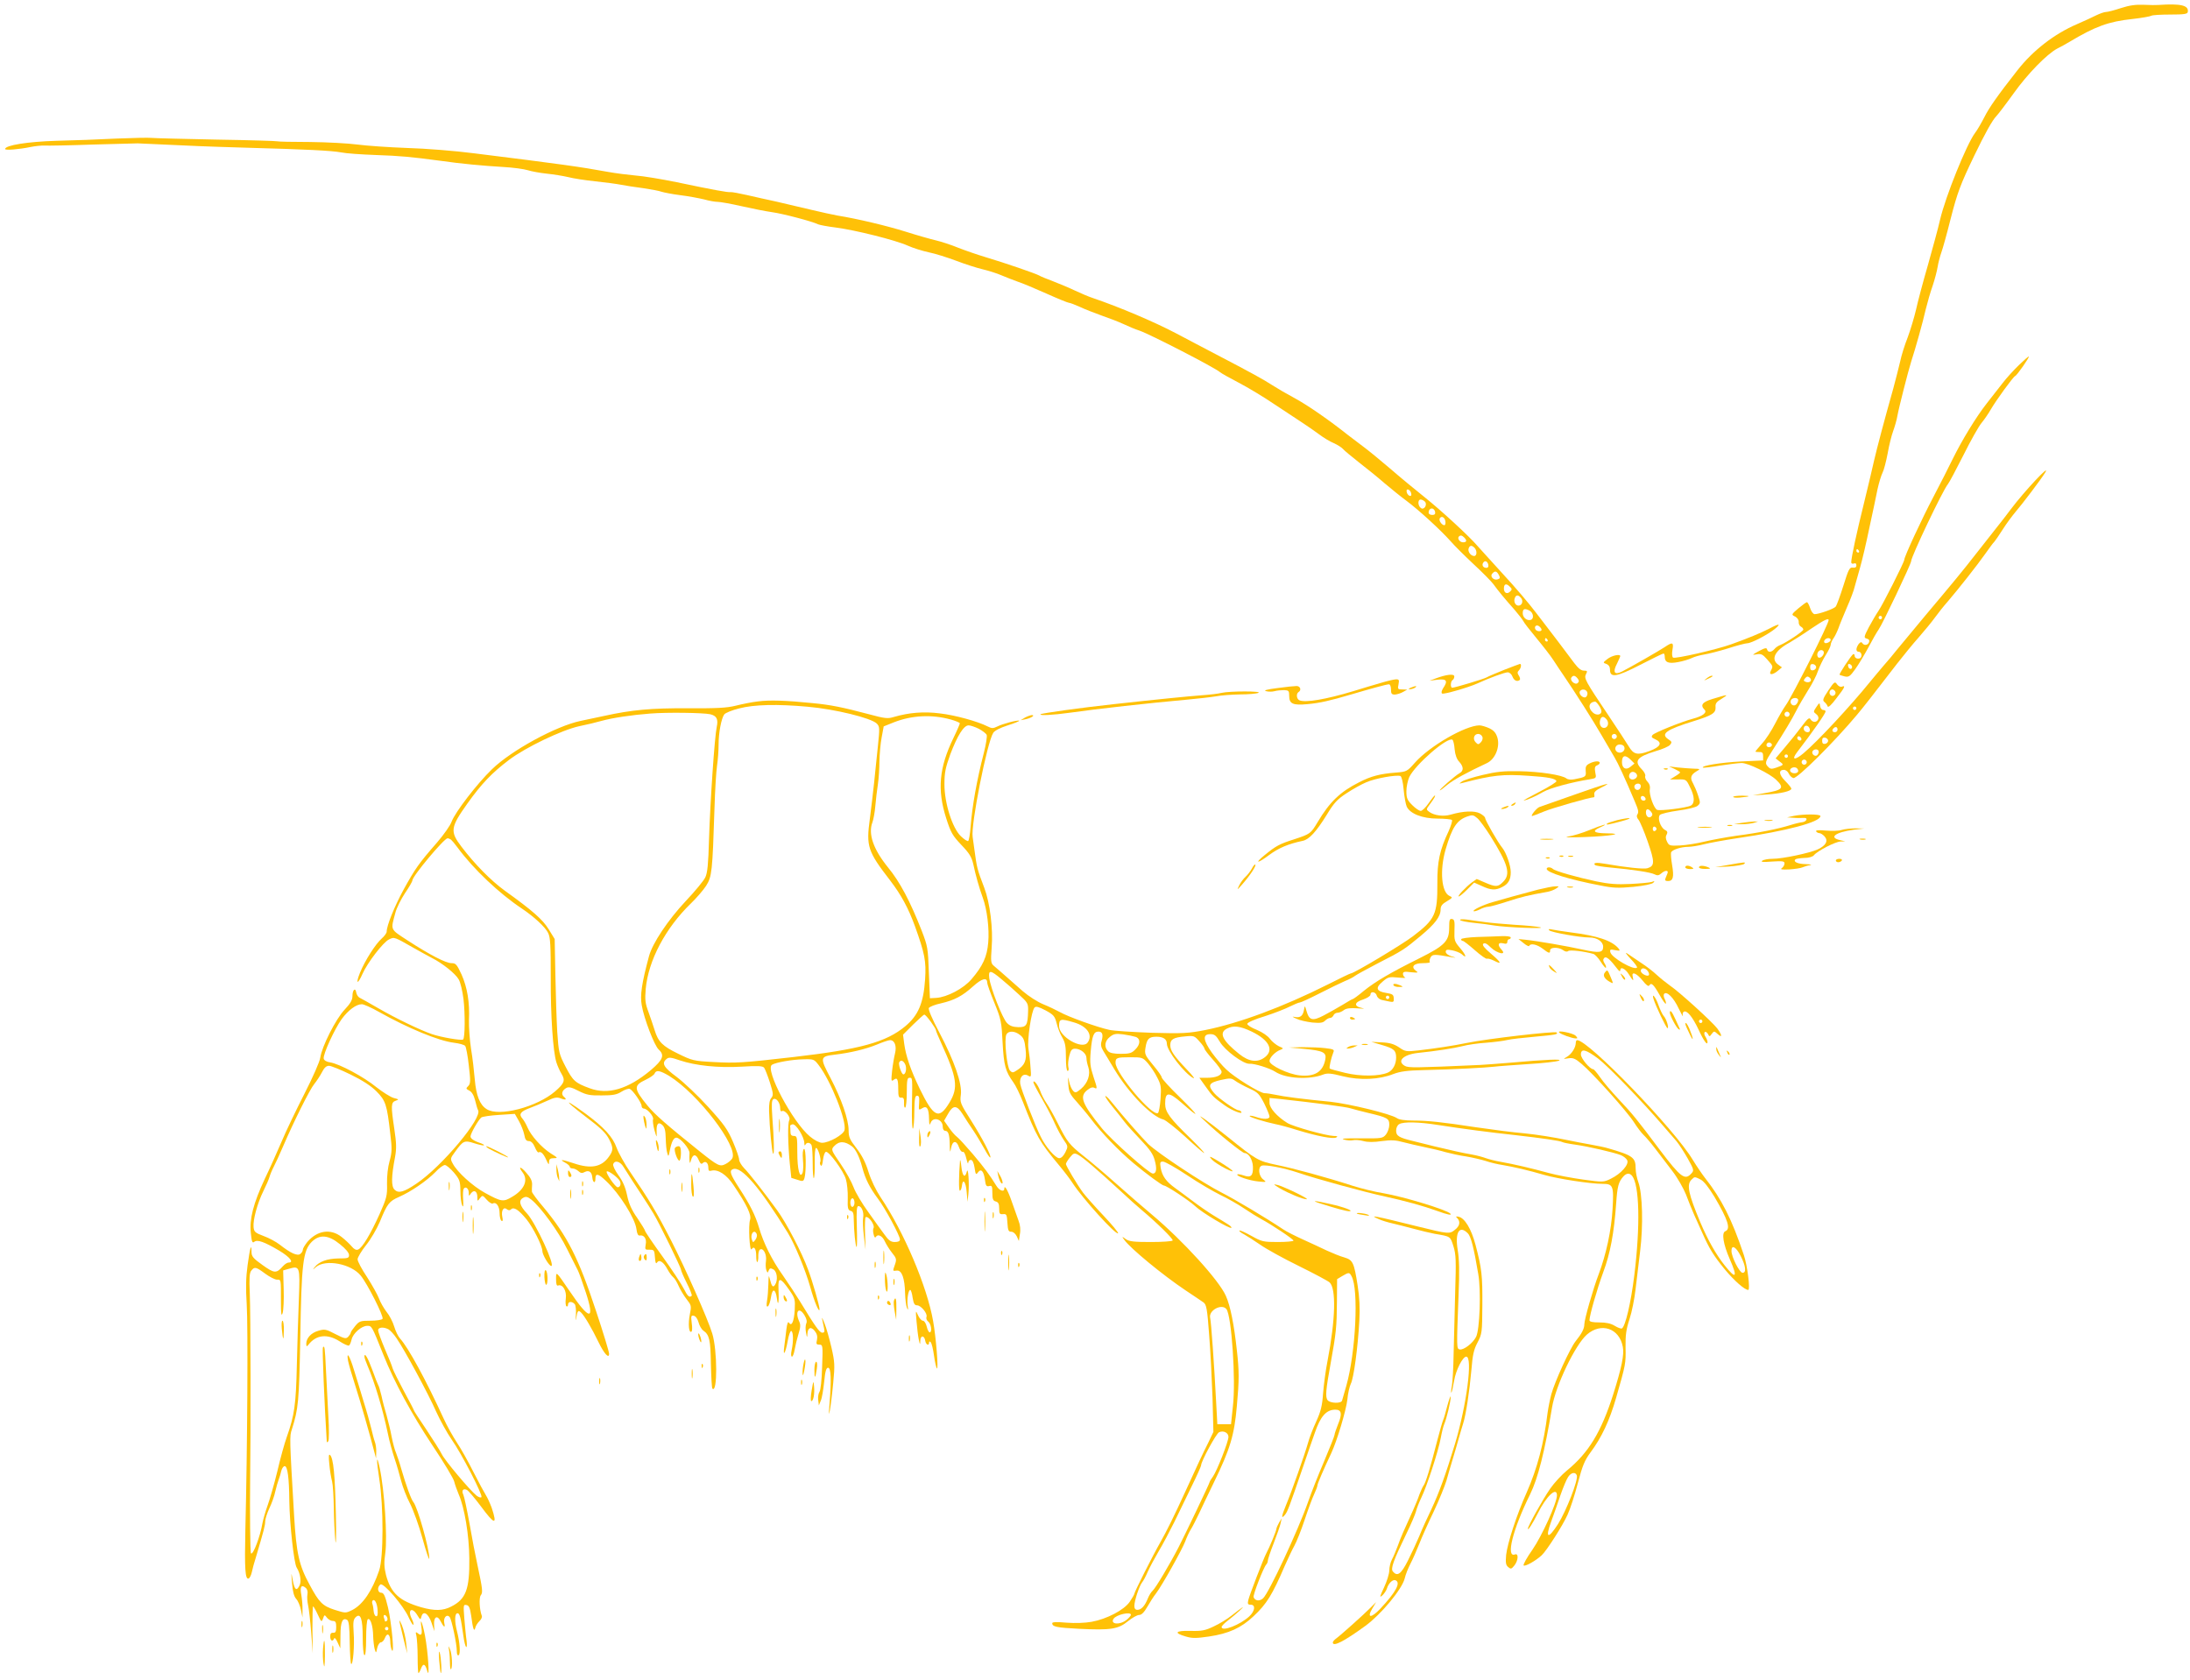 <?xml version="1.0" standalone="no"?>
<!DOCTYPE svg PUBLIC "-//W3C//DTD SVG 20010904//EN"
 "http://www.w3.org/TR/2001/REC-SVG-20010904/DTD/svg10.dtd">
<svg version="1.0" xmlns="http://www.w3.org/2000/svg"
 width="1280pt" height="982pt" viewBox="0 0 1280 982"
 preserveAspectRatio="xMidYMid meet">
<g transform="translate(0,982) scale(0.1,-0.1)"
fill="#ffc107" stroke="none">
<path d="M12397 9773 c-39 -13 -78 -23 -88 -23 -10 0 -35 -9 -56 -19 -21 -11
-72 -34 -113 -52 -133 -57 -258 -154 -348 -269 -117 -149 -166 -219 -194 -275
-17 -33 -41 -75 -55 -93 -49 -66 -172 -370 -204 -507 -11 -49 -44 -169 -71
-265 -28 -96 -59 -213 -69 -259 -11 -47 -33 -120 -49 -163 -17 -43 -37 -106
-44 -141 -8 -34 -26 -105 -40 -157 -55 -195 -95 -347 -112 -420 -9 -41 -36
-155 -60 -253 -42 -169 -74 -317 -74 -344 0 -7 7 -10 15 -7 10 4 15 0 15 -11
0 -11 -7 -15 -21 -13 -19 3 -25 -10 -55 -106 -19 -60 -39 -115 -45 -122 -10
-13 -98 -44 -123 -44 -8 0 -20 16 -26 35 -6 19 -15 35 -19 35 -4 0 -26 -16
-50 -36 -42 -36 -42 -37 -19 -48 13 -7 22 -20 21 -32 -1 -10 5 -23 13 -27 8
-4 14 -12 14 -17 0 -10 -99 -76 -134 -90 -12 -4 -28 -15 -35 -24 -17 -20 -38
-21 -43 -2 -2 11 -13 9 -48 -10 -40 -22 -42 -24 -14 -19 27 5 36 1 63 -30 35
-40 35 -39 21 -66 -14 -26 10 -26 41 0 l24 20 -22 16 c-45 32 -19 83 67 129
19 11 78 48 130 84 70 47 96 60 98 48 4 -16 -213 -447 -251 -499 -13 -18 -41
-66 -62 -107 -21 -41 -55 -94 -77 -117 -21 -24 -38 -44 -38 -46 0 -2 10 -3 23
-3 17 1 22 -5 22 -24 l0 -25 -130 -6 c-116 -6 -233 -25 -222 -36 3 -2 48 3
101 12 53 8 109 15 126 15 37 0 165 -62 202 -99 49 -47 38 -59 -67 -77 l-70
-13 80 5 c85 5 145 20 145 34 0 5 -16 25 -36 45 -37 37 -40 65 -7 65 10 0 23
-10 28 -22 6 -13 18 -24 27 -26 23 -4 239 211 372 370 44 53 76 94 235 300 36
46 92 115 126 153 34 39 76 90 94 115 18 25 52 68 76 95 60 70 173 213 220
280 22 31 45 63 52 69 6 7 28 39 49 72 20 32 55 79 76 104 35 40 151 193 171
227 38 61 -120 -107 -199 -212 -20 -27 -60 -79 -89 -115 -28 -36 -79 -101
-114 -145 -77 -99 -133 -167 -298 -363 -70 -84 -145 -174 -166 -200 -20 -26
-55 -67 -77 -92 -21 -25 -56 -66 -77 -92 -119 -147 -311 -353 -392 -421 -50
-42 -72 -40 -39 4 95 124 168 228 168 241 0 4 -6 8 -14 8 -8 0 -16 10 -18 23
-3 21 -4 21 -22 -6 -18 -27 -18 -28 -1 -41 11 -8 16 -20 12 -30 -8 -20 -33
-21 -45 0 -7 12 -17 4 -52 -43 -24 -32 -68 -87 -98 -122 l-54 -64 23 -18 c27
-20 26 -20 -19 -36 -26 -9 -35 -9 -47 4 -21 21 -19 29 23 94 74 115 115 184
140 233 14 28 45 82 69 120 24 37 51 89 59 115 9 25 29 67 45 92 16 25 29 52
29 60 0 8 7 24 15 36 9 12 22 39 30 60 7 21 30 76 50 123 21 47 41 101 45 120
5 19 19 69 31 110 12 41 37 147 55 235 19 88 41 190 48 227 8 36 21 79 29 95
8 15 21 66 30 113 8 47 23 106 32 130 9 25 21 65 25 90 8 46 63 261 80 315 25
76 70 237 85 305 10 41 28 104 41 140 12 36 25 85 29 110 4 25 14 63 22 85 8
22 32 108 53 192 41 160 58 204 139 373 63 131 107 209 129 231 9 9 55 69 101
133 82 115 195 230 255 262 17 8 49 26 71 39 152 91 229 119 369 134 54 6 104
15 110 19 6 4 56 7 111 7 81 0 100 3 102 15 7 39 -41 50 -172 41 -11 -1 -49
-1 -85 1 -46 2 -84 -3 -133 -19z m-1532 -3173 c3 -5 1 -10 -4 -10 -6 0 -11 5
-11 10 0 6 2 10 4 10 3 0 8 -4 11 -10z m-165 -520 c0 -12 -28 -25 -36 -17 -9
9 6 27 22 27 8 0 14 -5 14 -10z m-40 -74 c0 -20 -26 -40 -35 -26 -10 16 2 40
20 40 8 0 15 -6 15 -14z m-45 -86 c0 -8 -8 -16 -17 -18 -13 -2 -18 3 -18 18 0
15 5 20 18 18 9 -2 17 -10 17 -18z m-34 -83 c-5 -5 -17 -7 -26 -3 -14 5 -15 9
-5 21 10 12 16 13 27 4 9 -8 10 -16 4 -22z m-71 -110 c0 -7 -5 -18 -12 -25
-15 -15 -39 3 -31 24 7 18 43 19 43 1z m340 -47 c0 -5 -4 -10 -10 -10 -5 0
-10 5 -10 10 0 6 5 10 10 10 6 0 10 -4 10 -10z m-390 -35 c0 -8 -7 -15 -15
-15 -8 0 -15 7 -15 15 0 8 7 15 15 15 8 0 15 -7 15 -15z m118 -88 c2 -10 -3
-17 -12 -17 -18 0 -29 16 -21 31 9 14 29 6 33 -14z m162 -2 c0 -8 -7 -15 -15
-15 -16 0 -20 12 -8 23 11 12 23 8 23 -8z m-213 -61 c-9 -9 -28 6 -21 18 4 6
10 6 17 -1 6 -6 8 -13 4 -17z m158 -4 c0 -8 -8 -16 -17 -18 -13 -2 -18 3 -18
18 0 15 5 20 18 18 9 -2 17 -10 17 -18z m-330 -19 c7 -12 -12 -24 -25 -16 -11
7 -4 25 10 25 5 0 11 -4 15 -9z m275 -45 c0 -8 -5 -18 -11 -22 -14 -8 -33 11
-25 25 10 16 36 13 36 -3z m-180 -26 c0 -5 -4 -10 -10 -10 -5 0 -10 5 -10 10
0 6 5 10 10 10 6 0 10 -4 10 -10z m110 -35 c0 -8 -7 -15 -15 -15 -8 0 -15 7
-15 15 0 8 7 15 15 15 8 0 15 -7 15 -15z m-50 -51 c0 -17 -36 -19 -46 -3 -8
14 14 29 33 22 7 -3 13 -11 13 -19z"/>
<path d="M680 9010 c-96 -5 -254 -11 -350 -13 -168 -5 -300 -26 -300 -48 0 -9
83 -2 150 12 25 5 61 9 80 8 19 -1 145 1 280 6 135 4 254 7 265 7 11 -1 81 -4
155 -7 74 -3 164 -7 200 -9 36 -2 171 -6 300 -10 324 -9 476 -16 535 -27 28
-6 118 -12 200 -15 145 -5 209 -11 380 -34 118 -17 247 -29 365 -36 58 -3 123
-12 145 -19 22 -7 72 -16 110 -20 39 -4 95 -13 125 -20 30 -8 102 -19 160 -25
58 -6 125 -15 150 -20 25 -5 83 -14 130 -20 47 -7 95 -16 107 -21 13 -4 62
-14 110 -20 49 -6 111 -18 140 -25 28 -8 63 -14 78 -14 14 0 77 -11 138 -25
62 -14 142 -30 178 -35 66 -9 239 -55 270 -71 9 -4 55 -13 104 -19 110 -14
348 -73 421 -106 31 -14 86 -31 123 -39 36 -7 108 -30 159 -49 52 -20 121 -42
155 -50 34 -8 85 -24 112 -36 28 -12 70 -28 95 -37 25 -8 99 -39 166 -69 67
-30 126 -54 132 -54 6 0 35 -11 64 -24 29 -14 87 -36 128 -51 41 -14 98 -36
126 -49 27 -13 70 -31 95 -39 63 -22 438 -215 469 -242 8 -7 58 -35 110 -62
52 -27 147 -84 210 -127 63 -42 137 -91 165 -109 27 -18 70 -47 95 -66 25 -19
63 -42 85 -51 22 -10 46 -25 54 -34 7 -9 50 -44 94 -79 44 -34 112 -89 151
-123 39 -33 96 -79 126 -101 70 -52 198 -169 257 -235 24 -28 86 -89 136 -136
51 -47 102 -99 115 -116 29 -40 65 -84 123 -149 25 -29 48 -59 52 -67 3 -8 38
-53 77 -100 39 -47 84 -105 100 -130 16 -25 43 -65 60 -90 67 -98 170 -260
221 -348 30 -51 64 -110 76 -130 19 -31 62 -124 118 -257 21 -50 24 -61 15
-76 -6 -8 -3 -20 7 -31 8 -10 33 -68 54 -129 41 -118 41 -141 -2 -154 -19 -7
-130 5 -248 26 -52 9 -72 6 -58 -8 4 -3 44 -10 89 -14 132 -12 237 -28 259
-40 16 -8 24 -7 38 5 22 20 45 21 37 1 -3 -8 -9 -22 -12 -30 -4 -11 0 -15 15
-15 30 0 36 23 24 94 -6 34 -8 66 -6 73 6 16 58 33 101 33 19 0 60 7 91 15 32
8 118 24 192 35 295 43 489 95 489 130 0 12 -99 12 -155 1 l-40 -9 35 -2 c19
-2 46 -2 59 -1 15 1 22 -2 19 -11 -3 -7 -14 -13 -24 -14 -11 -1 -42 -8 -70
-17 -71 -22 -182 -45 -314 -62 -63 -9 -149 -25 -190 -35 -41 -10 -104 -20
-140 -22 -60 -3 -65 -1 -76 21 -9 17 -10 31 -3 42 7 14 5 21 -10 28 -27 15
-45 71 -29 88 7 6 55 18 107 25 53 7 102 19 112 27 18 15 18 19 4 61 -8 25
-22 57 -30 72 -18 31 -13 49 20 69 25 14 24 15 -18 16 -23 1 -64 4 -92 7 l-50
6 33 -15 c17 -8 32 -17 32 -20 0 -3 -13 -13 -30 -23 l-29 -18 47 0 c46 1 48 0
69 -44 28 -54 30 -96 5 -109 -24 -13 -177 -32 -196 -25 -19 7 -49 90 -43 121
3 16 -2 32 -14 44 -10 10 -16 25 -13 33 3 7 -6 25 -20 39 -48 48 -29 73 80
106 39 11 78 28 85 37 12 15 11 19 -9 32 -49 32 -14 57 148 107 109 34 129 47
127 82 -2 22 6 31 38 50 42 26 35 25 -57 -3 -59 -18 -72 -36 -45 -63 16 -16
-11 -37 -68 -52 -70 -19 -224 -81 -236 -95 -9 -11 -6 -16 15 -25 44 -20 33
-44 -33 -69 -71 -26 -93 -21 -122 28 -12 20 -65 101 -118 180 -137 204 -144
217 -131 242 9 17 8 20 -13 20 -16 0 -33 14 -55 43 -43 58 -138 184 -224 295
-39 52 -125 153 -192 225 -67 73 -132 146 -147 162 -49 58 -215 211 -314 290
-55 44 -145 118 -200 166 -55 47 -122 102 -150 123 -27 20 -70 53 -95 72 -112
89 -235 174 -310 215 -45 24 -105 59 -133 77 -52 34 -127 75 -332 182 -66 34
-169 89 -230 121 -131 69 -335 155 -485 206 -25 8 -72 28 -106 44 -33 16 -91
40 -127 54 -37 14 -75 29 -84 35 -22 12 -196 72 -313 107 -47 14 -119 39 -160
55 -41 17 -100 36 -130 43 -30 7 -108 29 -174 50 -111 35 -288 77 -401 95 -27
5 -97 20 -155 34 -58 14 -148 35 -200 47 -52 11 -131 29 -175 39 -44 10 -87
18 -95 17 -17 -2 -91 11 -315 58 -88 18 -196 36 -240 39 -44 4 -116 13 -160
21 -164 30 -279 46 -785 109 -107 14 -283 28 -390 31 -107 4 -238 13 -290 20
-52 7 -178 14 -279 15 -101 0 -187 2 -190 4 -3 2 -163 7 -356 10 -192 4 -363
8 -380 10 -16 2 -109 0 -205 -4z m7568 -2074 c3 -12 -1 -17 -10 -14 -7 3 -15
13 -16 22 -3 12 1 17 10 14 7 -3 15 -13 16 -22z m80 -48 c17 -17 -5 -53 -24
-37 -18 14 -18 49 -1 49 7 0 18 -5 25 -12z m60 -61 c2 -12 -3 -17 -17 -17 -12
0 -21 6 -21 13 0 31 32 34 38 4z m60 -55 c2 -12 -1 -22 -6 -22 -15 0 -34 28
-27 40 10 17 30 6 33 -18z m110 -94 c17 -17 15 -28 -7 -28 -19 0 -35 23 -24
34 9 9 18 7 31 -6z m60 -60 c16 -16 15 -48 -2 -48 -20 0 -39 27 -32 45 7 18
18 19 34 3z m79 -93 c7 -20 -2 -29 -21 -22 -9 4 -13 13 -10 22 8 19 23 19 31
0z m63 -65 c9 -16 8 -22 -5 -26 -23 -9 -48 15 -34 32 16 19 26 17 39 -6z m66
-98 c-17 -17 -36 -8 -36 17 0 27 12 33 32 14 16 -14 17 -19 4 -31z m64 -37
c15 -18 6 -45 -15 -45 -18 0 -30 24 -21 45 7 19 20 19 36 0z m51 -75 c21 -12
26 -46 7 -53 -22 -8 -48 13 -48 38 0 27 11 31 41 15z m69 -111 c0 -12 -27 -11
-35 1 -11 17 5 32 21 19 8 -6 14 -15 14 -20z m35 -59 c3 -5 1 -10 -4 -10 -6 0
-11 5 -11 10 0 6 2 10 4 10 3 0 8 -4 11 -10z m175 -225 c10 -12 10 -19 2 -27
-15 -15 -48 14 -38 31 10 15 21 14 36 -4z m57 -81 c3 -8 1 -20 -6 -27 -14 -14
-47 15 -37 32 10 16 36 13 43 -5z m67 -76 c9 -12 16 -28 16 -36 0 -21 -30 -26
-50 -7 -31 28 -24 60 12 64 4 1 14 -9 22 -21z m46 -83 c17 -20 8 -50 -15 -50
-20 0 -31 25 -21 51 7 18 20 18 36 -1z m60 -100 c0 -8 -7 -15 -15 -15 -8 0
-15 7 -15 15 0 8 7 15 15 15 8 0 15 -7 15 -15z m45 -70 c0 -22 -31 -33 -47
-17 -17 17 -1 44 24 40 15 -2 23 -10 23 -23z m37 -67 l21 -21 -23 -19 c-27
-22 -50 -9 -50 27 0 40 19 46 52 13z m36 -89 c4 -19 -27 -34 -41 -20 -14 14 0
43 20 39 10 -2 19 -10 21 -19z m22 -63 c0 -20 -19 -31 -32 -18 -6 6 -7 15 -4
21 10 16 36 13 36 -3z m28 -74 c2 -7 -3 -12 -12 -12 -9 0 -16 7 -16 16 0 17
22 14 28 -4z m32 -77 c9 -11 10 -19 2 -27 -14 -14 -32 -1 -32 23 0 23 13 25
30 4z m32 -100 c0 -5 -5 -11 -11 -13 -6 -2 -11 4 -11 13 0 9 5 15 11 13 6 -2
11 -8 11 -13z"/>
<path d="M11800 7686 c-30 -29 -73 -76 -95 -105 -22 -28 -64 -82 -93 -119 -62
-79 -145 -215 -200 -327 -21 -44 -72 -143 -112 -220 -68 -129 -170 -349 -170
-367 0 -14 -127 -265 -151 -299 -13 -19 -38 -62 -56 -95 -30 -58 -30 -62 -12
-67 13 -3 17 -11 13 -21 -7 -19 -30 -21 -40 -4 -5 7 -11 5 -21 -7 -17 -25 -17
-45 2 -45 8 0 15 -9 15 -20 0 -13 -7 -20 -20 -20 -11 0 -20 7 -20 16 0 8 -4
13 -9 10 -12 -8 -84 -117 -79 -120 1 -2 15 -6 30 -10 23 -5 31 0 61 42 19 26
53 83 77 127 23 44 50 91 60 105 23 32 190 384 190 399 0 27 186 417 215 451
7 8 48 85 91 170 42 85 90 169 105 187 15 18 40 54 55 80 30 52 130 190 142
195 11 4 84 109 80 114 -2 2 -28 -21 -58 -50z m-800 -1476 c0 -5 -4 -10 -10
-10 -5 0 -10 5 -10 10 0 6 5 10 10 10 6 0 10 -4 10 -10z m-175 -288 c0 -18
-20 -15 -23 4 -3 10 1 15 10 12 7 -3 13 -10 13 -16z"/>
<path d="M10340 6145 c-49 -25 -118 -54 -221 -91 -86 -31 -327 -86 -340 -78
-6 3 -8 22 -4 45 8 45 1 48 -46 16 -38 -25 -196 -115 -248 -142 -45 -23 -57
-5 -30 46 10 21 19 41 19 44 0 14 -50 3 -75 -17 -27 -21 -27 -22 -6 -29 14 -6
21 -17 21 -33 0 -50 37 -44 177 28 70 36 131 66 136 66 4 0 7 -8 7 -19 0 -33
22 -42 79 -31 28 5 63 16 78 23 16 8 48 17 73 21 25 4 88 20 140 36 52 17 103
30 113 30 23 0 121 51 162 85 38 31 23 31 -35 0z"/>
<path d="M8790 5904 c-47 -19 -92 -38 -102 -44 -16 -9 -185 -60 -200 -60 -12
0 -10 38 2 45 6 3 10 13 10 21 0 17 -46 12 -110 -12 l-35 -13 48 6 c53 6 61
-7 31 -51 -9 -15 -11 -27 -5 -30 10 -6 152 35 206 59 69 32 160 65 177 65 11
0 23 -11 28 -25 9 -24 29 -32 43 -19 3 3 1 15 -6 25 -9 14 -9 21 1 31 13 13
16 39 5 37 -5 -1 -46 -17 -93 -35z"/>
<path d="M9974 5854 c-18 -14 -18 -14 6 -3 31 14 36 19 24 19 -6 0 -19 -7 -30
-16z"/>
<path d="M8070 5828 c-36 -10 -108 -32 -160 -48 -160 -48 -277 -68 -314 -54
-18 7 -22 39 -6 49 18 11 10 35 -12 35 -12 0 -62 -5 -112 -12 -63 -8 -83 -14
-66 -18 14 -4 36 -4 50 0 14 4 39 6 55 6 27 -1 30 -4 30 -34 0 -46 22 -56 106
-48 71 6 136 21 254 56 112 33 209 60 223 60 7 0 12 -13 12 -30 0 -25 4 -30
23 -30 12 1 33 7 47 15 l25 14 -29 1 c-26 0 -28 2 -22 30 5 26 3 30 -17 29
-12 -1 -51 -10 -87 -21z"/>
<path d="M10686 5784 c-31 -47 -35 -58 -23 -67 8 -7 17 -18 19 -26 3 -9 22 8
51 47 50 64 56 78 32 68 -8 -3 -20 3 -28 14 -12 18 -16 16 -51 -36z m40 -5
c10 -17 -13 -36 -27 -22 -12 12 -4 33 11 33 5 0 12 -5 16 -11z"/>
<path d="M8245 5800 c-13 -6 -15 -9 -5 -9 8 0 22 4 30 9 18 12 2 12 -25 0z"/>
<path d="M7140 5770 c-19 -5 -71 -11 -115 -14 -81 -6 -252 -23 -515 -52 -186
-20 -422 -53 -428 -59 -10 -9 71 -5 172 9 153 22 467 57 681 76 66 6 144 15
174 20 30 6 93 10 140 11 47 0 95 4 106 9 26 11 -167 11 -215 0z"/>
<path d="M4430 5720 c-36 -4 -94 -16 -130 -25 -52 -13 -110 -16 -280 -15 -214
1 -327 -9 -490 -45 -36 -8 -97 -21 -137 -29 -143 -30 -404 -172 -518 -283 -87
-84 -215 -251 -235 -305 -8 -23 -47 -78 -85 -122 -109 -125 -128 -153 -195
-274 -56 -103 -100 -213 -100 -248 0 -8 -13 -26 -29 -40 -37 -33 -98 -129
-127 -200 -27 -67 -14 -72 15 -6 29 65 120 184 155 201 32 15 28 16 151 -54
33 -19 78 -43 100 -55 60 -30 137 -91 156 -125 10 -16 22 -68 28 -115 10 -85
9 -225 -2 -236 -8 -8 -130 13 -182 31 -68 23 -211 92 -313 151 -53 31 -104 59
-112 63 -8 5 -16 18 -18 30 -5 31 -22 15 -22 -21 0 -23 -12 -44 -46 -80 -52
-55 -133 -216 -142 -280 -3 -23 -44 -116 -93 -212 -48 -94 -109 -221 -134
-281 -26 -61 -69 -157 -97 -215 -67 -143 -91 -236 -82 -317 5 -52 9 -61 20
-52 18 15 59 0 147 -52 61 -37 87 -69 54 -69 -8 0 -22 -9 -33 -21 -39 -44 -50
-43 -119 6 -56 40 -65 51 -65 78 0 54 -9 23 -23 -79 -10 -72 -11 -134 -5 -229
8 -123 4 -837 -8 -1320 -5 -226 -1 -289 19 -282 6 2 15 19 19 38 4 19 14 57
23 84 47 158 55 189 55 212 0 13 11 48 24 76 14 29 30 73 35 99 6 25 15 57 20
70 5 13 12 35 15 50 4 16 13 28 20 28 17 0 26 -71 27 -205 2 -134 27 -363 43
-388 21 -33 29 -83 16 -106 -17 -33 -28 -25 -39 32 -9 51 -10 51 -4 -18 4 -49
11 -76 24 -91 11 -11 23 -41 28 -65 l9 -44 0 45 c1 25 -3 64 -7 88 -9 46 0 62
25 41 10 -8 14 -22 11 -38 -3 -14 -1 -44 4 -66 5 -22 13 -94 18 -160 l9 -120
-2 138 c0 75 1 137 4 137 3 0 15 -21 27 -47 21 -45 22 -47 31 -24 8 23 9 24
23 5 8 -10 23 -19 34 -19 16 0 20 -7 20 -35 0 -27 -4 -35 -17 -34 -13 1 -18
-5 -18 -22 0 -25 15 -33 23 -11 3 6 12 -4 20 -23 l16 -35 1 76 c0 78 12 106
39 90 10 -6 14 -41 15 -130 1 -66 5 -123 8 -127 11 -11 21 107 15 183 -4 59
-2 76 11 89 29 29 42 -7 42 -117 0 -55 4 -101 10 -104 6 -4 10 31 10 99 0 59
4 108 10 111 15 9 30 -39 31 -98 1 -29 5 -63 9 -77 8 -25 8 -25 15 8 4 17 14
32 21 32 8 0 19 12 24 26 13 33 30 22 31 -19 0 -18 4 -41 9 -52 17 -37 -1 157
-22 248 -17 70 -25 87 -40 87 -21 0 -25 32 -5 48 17 14 136 -124 166 -193 12
-26 24 -46 27 -42 3 3 -1 18 -9 34 -27 53 1 73 32 22 17 -28 19 -29 24 -9 10
38 40 20 59 -35 l17 -50 -2 40 c-2 46 20 56 39 17 17 -34 28 -40 21 -11 -8 32
14 57 31 37 12 -15 42 -158 42 -200 0 -18 4 -27 11 -23 11 8 7 74 -10 140 -15
58 -14 105 3 105 13 0 19 -23 35 -137 4 -29 11 -56 15 -60 5 -4 6 12 3 37 -4
25 -9 83 -13 128 -6 79 -6 84 12 80 15 -2 21 -16 28 -63 10 -77 17 -97 24 -70
2 11 13 28 24 39 11 10 17 24 14 31 -14 37 -17 106 -6 120 13 16 11 35 -20
180 -11 50 -32 158 -46 240 -15 83 -31 158 -36 168 -12 24 -1 39 21 28 9 -5
46 -48 81 -95 82 -111 98 -113 64 -10 -10 27 -25 60 -34 74 -9 14 -42 75 -73
136 -31 62 -75 140 -98 174 -22 34 -57 96 -76 138 -102 223 -207 416 -255 468
-11 12 -26 43 -34 70 -8 27 -28 66 -45 86 -16 21 -36 56 -44 78 -8 21 -39 77
-69 124 -31 46 -56 93 -56 105 0 11 22 48 49 82 27 33 63 95 81 137 44 107 54
120 113 146 69 30 162 94 212 145 21 23 46 41 55 41 9 0 32 -20 53 -44 34 -41
37 -50 38 -108 0 -35 5 -72 10 -83 7 -15 8 -6 6 32 -2 28 -1 57 3 64 11 17 30
2 30 -24 0 -20 1 -20 13 -2 18 23 37 12 37 -23 0 -25 1 -25 15 -6 15 19 16 18
40 -9 14 -16 30 -25 35 -22 20 12 40 -17 40 -56 0 -21 5 -41 11 -45 8 -4 9 3
5 22 -8 37 7 62 26 46 10 -8 18 -8 25 -1 16 16 44 -2 90 -58 39 -48 93 -156
93 -186 0 -21 39 -87 52 -87 25 0 -91 251 -141 306 -45 47 -52 78 -22 93 14 8
25 6 45 -10 56 -44 160 -187 210 -289 29 -58 57 -114 63 -125 6 -11 27 -69 47
-130 55 -168 22 -165 -96 10 -80 117 -78 116 -78 67 0 -30 4 -40 13 -36 26 9
50 -32 44 -76 -3 -22 -1 -43 4 -46 5 -3 9 2 9 10 0 19 23 21 39 3 6 -7 9 -36
7 -63 -2 -27 -2 -38 1 -24 8 50 12 55 30 37 20 -20 63 -93 101 -172 33 -68 62
-100 62 -68 0 11 -34 123 -76 249 -102 309 -168 440 -308 608 -37 43 -66 83
-67 90 -1 6 0 25 1 41 1 22 -9 42 -34 70 -34 39 -50 39 -21 1 34 -45 9 -101
-62 -142 -51 -31 -63 -29 -158 23 -73 40 -164 123 -189 172 -15 27 -14 31 13
67 48 67 55 70 114 51 28 -9 53 -14 55 -12 3 3 -4 7 -14 11 -41 13 -64 28 -64
41 0 17 46 97 63 111 7 5 53 12 104 15 l92 6 24 -42 c13 -23 27 -59 31 -79 5
-29 12 -38 27 -38 13 0 25 -12 35 -35 8 -20 18 -34 22 -31 13 8 29 -8 45 -44
13 -29 16 -31 16 -12 1 17 7 22 28 22 25 0 24 2 -18 28 -53 34 -116 104 -136
152 -8 19 -22 43 -30 52 -22 25 -11 41 43 61 27 10 73 29 101 42 42 20 58 23
79 15 31 -12 40 -8 20 9 -18 15 -11 38 15 52 14 7 31 3 71 -18 46 -23 64 -27
135 -26 65 0 88 4 116 22 19 12 41 19 48 16 18 -8 69 -81 69 -100 0 -8 6 -15
13 -15 20 0 60 -47 54 -63 -3 -8 1 -37 8 -63 13 -45 14 -46 13 -14 -3 50 9 66
33 44 14 -13 19 -32 20 -78 1 -34 4 -72 9 -86 6 -23 8 -22 15 15 10 51 22 75
38 75 23 0 79 -66 77 -91 -1 -13 -1 -33 0 -44 2 -17 3 -17 9 4 10 36 29 37 44
2 10 -23 16 -28 24 -20 16 16 33 2 33 -26 0 -18 4 -22 18 -18 38 10 89 -23
129 -84 79 -117 106 -175 97 -203 -11 -31 -3 -190 9 -172 14 21 27 3 27 -40 0
-23 3 -38 7 -35 3 4 6 20 5 37 0 16 4 33 10 36 19 12 40 -28 35 -66 -3 -19 -2
-44 2 -54 7 -18 8 -18 14 -2 5 13 11 15 27 6 22 -12 28 -63 10 -90 -12 -19
-20 -9 -30 32 -7 28 -8 25 -9 -27 -1 -33 -4 -78 -8 -99 -4 -27 -3 -37 5 -32 6
3 14 27 18 52 8 56 27 53 35 -7 7 -53 13 -19 9 60 -3 67 11 65 62 -8 35 -50
36 -56 33 -118 -4 -67 -18 -100 -34 -74 -5 8 -11 -6 -15 -41 -3 -29 -9 -73
-12 -98 -9 -66 7 -41 20 32 6 35 16 61 21 58 12 -6 13 -60 2 -112 -5 -23 -4
-38 2 -38 5 0 12 19 16 43 4 23 14 64 22 90 12 38 13 54 4 73 -27 60 0 89 32
34 12 -20 15 -36 9 -47 -4 -10 -5 -34 -1 -53 5 -30 7 -31 8 -8 2 38 21 46 43
18 13 -16 17 -32 13 -52 -6 -24 -3 -28 14 -28 20 0 21 -4 16 -131 -2 -75 -9
-136 -15 -144 -6 -8 -10 -29 -8 -47 l4 -33 11 27 c7 14 15 64 20 110 6 63 12
83 23 83 17 0 20 -69 8 -215 -10 -119 8 -21 22 127 10 103 9 121 -10 205 -12
51 -30 116 -41 143 -11 28 -17 39 -14 25 3 -14 8 -37 11 -52 5 -22 3 -28 -10
-28 -16 0 -41 36 -131 184 -22 36 -66 103 -98 149 -65 91 -115 191 -141 282
-22 73 -51 131 -116 231 -52 80 -59 101 -36 110 49 19 157 -107 321 -373 41
-68 101 -212 131 -317 24 -87 53 -154 54 -129 0 20 -40 160 -67 232 -37 101
-128 275 -181 347 -78 107 -164 217 -194 247 -15 16 -28 38 -28 49 0 11 -16
57 -36 104 -31 72 -52 102 -145 204 -60 66 -143 144 -184 175 -76 56 -90 80
-59 105 12 11 26 10 77 -8 92 -31 224 -45 362 -37 96 6 123 4 131 -6 6 -8 21
-47 34 -87 20 -64 21 -74 8 -90 -10 -11 -14 -36 -13 -77 3 -98 17 -245 24
-249 7 -5 5 83 -5 215 -5 74 -4 98 6 104 17 10 40 -21 40 -53 0 -13 4 -21 10
-17 16 10 53 -34 43 -53 -10 -20 -8 -135 3 -252 l9 -85 35 -11 c32 -11 36 -10
42 10 11 38 9 178 -3 170 -7 -4 -9 -27 -6 -63 3 -31 2 -65 -2 -76 -16 -39 -31
19 -31 119 0 89 -1 96 -20 96 -15 0 -20 7 -20 25 0 14 -1 28 -2 33 -1 4 6 8
14 10 20 4 68 -73 69 -109 0 -13 3 -18 6 -11 7 17 30 15 37 -4 3 -9 6 -57 6
-106 0 -50 3 -88 7 -85 3 4 6 45 5 92 -1 48 2 85 8 85 11 0 32 -69 24 -82 -3
-4 -2 -14 3 -20 5 -8 10 4 13 31 3 25 10 46 17 48 17 6 104 -113 117 -160 7
-23 12 -73 11 -111 -2 -59 1 -69 17 -74 14 -3 18 -14 18 -51 1 -69 10 -154 16
-160 4 -3 4 49 2 117 -3 94 -1 122 9 122 19 0 33 -35 28 -67 -3 -15 -1 -64 4
-108 l10 -80 -3 93 c-2 51 0 94 3 97 17 10 57 -47 46 -65 -3 -5 -3 -21 1 -35
4 -18 9 -23 14 -14 12 18 38 4 52 -28 7 -15 25 -45 41 -65 27 -33 28 -40 18
-69 -14 -41 -15 -39 11 -36 29 3 46 -45 48 -133 1 -36 6 -74 11 -85 7 -16 8
-13 4 13 -5 36 4 92 15 92 4 0 11 -20 14 -45 6 -35 11 -45 26 -45 23 0 63 -49
55 -68 -3 -8 1 -20 9 -26 18 -13 25 -60 11 -64 -5 -2 -14 13 -18 32 -5 21 -15
36 -23 36 -8 0 -21 15 -29 33 -13 30 -14 29 -8 -38 3 -38 9 -86 13 -105 7 -33
8 -33 9 -7 1 34 24 32 29 -1 4 -23 22 -31 22 -10 0 8 3 9 10 2 5 -5 14 -40 19
-78 5 -37 13 -71 17 -75 10 -9 -5 180 -22 276 -35 202 -171 523 -308 726 -27
41 -55 99 -70 147 -17 56 -38 96 -70 138 -39 50 -46 65 -46 104 0 64 -42 185
-106 307 -63 119 -62 126 24 136 94 11 183 33 247 59 33 14 68 26 77 26 27 0
40 -34 29 -78 -5 -20 -13 -66 -17 -102 -6 -57 -5 -63 8 -53 22 18 28 6 28 -53
0 -43 3 -52 18 -50 13 1 17 -6 16 -31 -1 -18 2 -30 7 -27 5 3 9 43 9 90 0 68
3 84 15 84 19 0 18 4 15 -165 -1 -77 1 -137 6 -132 4 4 8 49 8 100 1 75 4 92
16 92 12 0 14 -10 12 -43 -3 -42 -3 -43 18 -30 27 17 39 -1 40 -62 1 -37 3
-41 10 -22 15 37 70 19 70 -23 0 -15 6 -25 14 -25 19 0 26 -22 27 -83 1 -46 2
-48 8 -17 8 44 32 46 46 4 6 -17 15 -29 22 -27 7 3 15 -13 21 -39 6 -24 10
-35 11 -25 1 9 7 17 15 17 10 0 17 -16 22 -45 6 -41 8 -44 20 -28 18 25 34 7
41 -45 4 -33 9 -39 24 -35 17 5 19 -1 19 -40 0 -36 4 -46 20 -50 15 -4 20 -14
20 -41 0 -31 3 -35 23 -33 20 2 22 -3 25 -50 3 -45 6 -53 23 -53 11 0 24 -11
32 -27 l12 -27 6 40 c5 25 2 54 -8 79 -8 22 -25 71 -39 110 -23 67 -44 103
-44 77 0 -22 -29 -12 -46 16 -41 66 -68 103 -138 186 -41 48 -83 94 -93 101
-11 8 -32 32 -47 54 l-28 40 23 40 c29 53 52 52 85 -1 15 -24 43 -68 64 -98
20 -30 49 -79 65 -108 15 -28 30 -50 33 -48 8 8 -45 110 -112 216 -64 100 -66
107 -60 151 8 64 -37 195 -126 364 -43 81 -66 136 -61 143 4 7 36 20 70 27 81
19 126 43 189 100 51 46 82 54 82 21 0 -9 19 -62 42 -118 39 -96 42 -111 48
-233 7 -134 17 -168 63 -232 13 -17 38 -69 56 -115 78 -200 97 -233 209 -367
30 -36 66 -83 80 -105 58 -90 254 -307 267 -295 3 4 -36 51 -87 105 -52 55
-105 115 -119 134 -35 48 -99 156 -99 166 0 5 10 22 23 38 21 26 26 28 48 16
27 -14 109 -84 244 -208 49 -46 107 -98 128 -115 87 -73 186 -170 181 -178 -3
-5 -60 -9 -127 -9 -99 0 -127 3 -147 17 -23 17 -24 16 -9 -4 35 -50 226 -207
359 -296 47 -31 94 -63 104 -70 17 -12 22 -36 33 -188 8 -96 16 -263 20 -372
l5 -197 -30 -63 c-30 -59 -66 -136 -137 -292 -57 -125 -108 -229 -143 -290
-43 -75 -152 -291 -152 -301 0 -4 -12 -25 -27 -47 -33 -48 -134 -101 -223
-117 -39 -7 -96 -9 -147 -5 -56 5 -83 4 -83 -3 0 -21 25 -26 159 -33 182 -9
227 -2 283 44 25 20 54 37 66 37 14 0 29 15 48 48 15 26 37 61 50 77 37 49
152 255 171 304 9 25 24 57 33 71 9 14 31 57 49 95 18 39 57 120 86 180 95
195 119 275 134 445 14 154 14 205 0 328 -16 148 -38 260 -64 317 -39 90 -251
323 -431 474 -50 42 -144 123 -210 182 -65 58 -151 131 -191 162 -82 65 -96
82 -151 192 -22 44 -51 96 -65 116 -14 20 -31 53 -38 74 -13 35 -39 67 -39 48
0 -5 23 -49 51 -97 28 -49 62 -114 75 -145 14 -31 37 -73 51 -94 26 -37 26
-39 10 -72 -11 -22 -24 -35 -36 -35 -22 0 -79 65 -108 125 -34 68 -114 275
-120 309 -6 40 18 66 47 48 17 -10 18 -7 13 51 -2 34 -8 82 -12 107 -8 51 17
222 36 241 8 8 24 4 64 -17 48 -26 54 -34 65 -76 6 -26 21 -64 33 -83 17 -29
21 -53 21 -116 0 -47 4 -79 10 -79 6 0 8 10 4 24 -3 13 0 42 6 65 8 32 15 41
33 41 33 0 67 -28 67 -54 0 -13 5 -37 11 -54 14 -42 -3 -93 -43 -127 -28 -23
-33 -25 -46 -11 -8 8 -19 32 -23 53 -8 35 -8 34 -5 -14 3 -46 9 -59 47 -101
24 -27 62 -72 84 -101 63 -83 163 -187 250 -260 75 -63 168 -131 178 -131 15
0 148 -88 182 -120 41 -39 203 -135 212 -127 3 3 -6 12 -19 20 -12 8 -50 31
-83 51 -33 20 -88 58 -122 84 -35 26 -81 61 -104 77 -53 38 -76 70 -85 118 -5
33 -4 37 14 37 11 0 75 -36 141 -80 67 -45 155 -96 194 -115 40 -19 102 -54
139 -79 37 -25 81 -52 98 -61 57 -30 190 -118 190 -127 0 -4 -41 -8 -91 -8
-86 0 -94 2 -155 36 -36 20 -67 34 -70 31 -3 -3 9 -13 27 -22 18 -10 60 -37
95 -61 34 -24 135 -80 225 -124 89 -44 170 -87 180 -96 39 -35 35 -215 -12
-459 -11 -55 -22 -140 -26 -190 -5 -72 -13 -105 -40 -164 -19 -41 -41 -98 -48
-125 -18 -64 -94 -281 -129 -365 -27 -66 -29 -83 -6 -56 15 18 25 44 104 275
29 85 61 178 71 205 33 97 67 135 120 135 36 0 41 -24 16 -84 -11 -28 -21 -57
-21 -63 0 -7 -28 -76 -61 -155 -34 -79 -76 -186 -94 -238 -55 -159 -229 -533
-263 -563 -20 -18 -47 -15 -55 7 -5 12 58 174 74 191 5 5 9 15 9 22 0 7 15 53
34 101 19 49 37 101 41 118 l6 29 -15 -25 c-8 -14 -15 -30 -16 -37 0 -11 -40
-108 -59 -143 -16 -30 -99 -246 -105 -273 -5 -22 -3 -27 14 -27 30 0 25 -37
-8 -68 -54 -50 -162 -92 -162 -62 0 5 16 22 36 37 43 33 106 90 84 76 -8 -5
-36 -26 -61 -46 -25 -20 -72 -49 -105 -64 -50 -24 -70 -28 -137 -26 -88 2 -99
-12 -26 -33 37 -11 59 -11 135 0 115 17 188 50 260 118 78 73 110 125 184 297
18 40 42 92 55 115 13 23 40 91 60 151 20 61 45 128 56 151 10 22 19 45 19 51
0 10 37 96 81 189 34 73 86 247 94 313 3 36 13 77 20 92 17 31 42 217 50 370
4 74 1 137 -10 205 -21 135 -28 149 -78 164 -23 6 -69 25 -102 40 -33 16 -96
45 -140 65 -44 20 -96 46 -115 59 -97 65 -285 177 -360 215 -107 54 -371 229
-429 284 -39 39 -138 151 -218 250 -18 22 -33 35 -33 29 0 -5 19 -33 43 -62
23 -28 55 -68 70 -88 16 -21 59 -68 96 -107 51 -53 71 -82 80 -117 14 -50 10
-78 -11 -78 -22 0 -240 194 -298 265 -117 145 -133 186 -84 224 19 15 31 18
43 11 15 -7 14 1 -7 63 -20 62 -23 83 -17 152 8 90 17 115 45 115 23 0 29 -17
19 -54 -7 -22 -4 -37 10 -60 11 -17 39 -65 64 -106 84 -140 219 -278 287 -294
14 -4 71 -49 128 -101 56 -52 106 -95 110 -95 4 0 -31 38 -78 84 -123 119
-150 156 -150 204 0 71 20 72 97 5 110 -97 106 -82 -9 31 -60 58 -108 111
-108 118 0 7 -23 40 -51 73 -46 56 -50 63 -44 100 8 52 20 65 64 65 40 0 61
-14 61 -41 0 -41 103 -174 155 -201 11 -6 -5 16 -36 48 -79 83 -99 113 -99
145 0 34 18 45 88 51 50 5 54 3 82 -29 17 -18 30 -38 30 -43 0 -5 23 -35 50
-65 27 -30 50 -62 50 -70 0 -21 -33 -35 -84 -35 l-46 0 37 -52 c41 -58 47 -63
111 -109 43 -31 108 -56 97 -38 -4 5 -10 9 -15 9 -19 0 -118 70 -144 101 -39
45 -31 60 39 76 55 12 61 12 85 -5 14 -10 50 -30 81 -44 51 -23 59 -32 88 -88
17 -35 31 -69 31 -77 0 -16 -36 -17 -79 -2 -18 6 -34 9 -37 6 -6 -6 88 -35
151 -48 22 -4 78 -19 125 -34 121 -37 212 -54 230 -44 11 6 7 9 -15 9 -44 1
-238 55 -271 76 -60 37 -104 87 -104 117 l0 29 53 -5 c218 -24 397 -47 422
-56 17 -5 62 -17 100 -26 115 -27 125 -33 125 -70 0 -18 -9 -43 -19 -56 -19
-23 -24 -24 -148 -23 -90 1 -119 -1 -98 -7 17 -5 40 -7 53 -4 12 3 40 1 61 -5
26 -7 61 -7 108 0 54 7 80 6 123 -6 30 -8 87 -21 125 -29 39 -8 95 -21 125
-30 30 -8 84 -20 120 -25 36 -6 87 -18 113 -26 26 -9 71 -20 100 -24 64 -11
148 -30 247 -59 78 -22 266 -51 336 -51 62 0 67 -10 59 -147 -7 -125 -38 -267
-81 -381 -32 -83 -84 -265 -84 -293 0 -25 -14 -53 -51 -99 -33 -42 -121 -234
-142 -310 -8 -30 -18 -80 -22 -110 -21 -175 -60 -324 -122 -464 -59 -132 -112
-295 -120 -365 -4 -46 -2 -59 12 -71 15 -13 19 -12 36 9 23 29 26 73 4 65 -55
-22 -14 145 88 351 46 93 85 248 128 506 21 129 135 367 204 428 84 73 190 37
210 -72 9 -45 -7 -121 -56 -277 -70 -220 -144 -342 -270 -445 -31 -25 -75 -73
-98 -106 -45 -65 -131 -220 -131 -235 0 -13 27 29 57 88 50 102 113 161 113
107 0 -43 -87 -236 -143 -317 -32 -45 -55 -87 -52 -92 6 -10 72 27 106 59 29
27 123 174 151 237 15 32 42 115 60 184 27 103 40 134 74 180 65 87 111 185
150 320 56 195 57 200 55 294 -1 71 3 104 23 165 14 42 29 119 35 171 6 52 18
154 27 225 19 152 14 336 -10 404 -9 24 -16 60 -16 80 0 65 -15 77 -165 120
-16 5 -61 14 -100 21 -38 7 -99 18 -135 26 -76 16 -178 32 -247 39 -85 8 -155
17 -288 36 -195 30 -282 39 -365 39 -48 0 -83 5 -95 14 -36 25 -279 84 -390
96 -157 15 -273 30 -322 41 -23 5 -51 9 -62 9 -26 0 -176 92 -224 139 -22 20
-59 64 -84 98 -52 74 -55 108 -9 108 25 0 34 -8 56 -45 29 -50 138 -131 173
-128 29 2 119 -26 151 -47 61 -40 198 -48 280 -16 23 9 45 8 114 -10 101 -25
213 -20 296 13 40 15 80 21 181 23 171 4 360 14 410 20 22 3 110 9 196 15 85
5 166 14 180 20 27 11 -74 7 -286 -12 -66 -6 -145 -11 -175 -13 -380 -17 -417
-17 -438 -6 -50 27 -12 66 73 76 115 12 210 27 263 40 29 8 92 17 140 20 48 4
103 11 122 16 20 5 92 13 160 19 121 11 139 14 128 25 -9 9 -408 -37 -523 -61
-83 -17 -182 -32 -285 -44 -71 -8 -77 -7 -113 18 -29 19 -54 27 -100 29 l-62
3 64 -19 c68 -20 81 -31 81 -73 0 -39 -19 -74 -47 -87 -50 -23 -163 -24 -252
-2 -46 11 -86 22 -89 25 -5 5 9 65 22 97 6 13 -2 17 -46 22 -29 4 -89 6 -133
6 l-80 -2 88 -8 c112 -11 131 -21 123 -62 -14 -73 -62 -102 -150 -93 -67 7
-176 59 -176 84 0 20 34 55 65 66 18 7 17 9 -10 20 -16 8 -40 27 -52 43 -13
18 -44 39 -77 53 -31 12 -56 28 -56 35 0 8 43 27 103 45 56 18 122 44 147 57
25 12 50 23 57 23 6 0 58 24 115 53 56 29 123 61 148 72 25 10 52 24 60 31 8
6 67 39 131 72 147 75 157 82 252 161 84 70 117 113 117 155 0 20 9 32 37 48
34 21 35 22 15 31 -47 21 -58 149 -23 271 38 130 66 173 129 194 28 10 35 8
57 -11 14 -12 47 -58 75 -102 106 -169 121 -225 75 -270 -29 -30 -43 -31 -105
-4 l-49 21 -28 -20 c-34 -25 -88 -82 -77 -82 5 0 27 18 49 40 l41 41 45 -20
c53 -25 80 -26 119 -6 36 18 50 43 50 87 0 39 -27 115 -50 143 -23 27 -100
161 -100 174 0 6 -14 18 -31 27 -33 16 -95 14 -171 -8 -41 -12 -95 -5 -124 16
-19 14 -19 15 2 43 28 38 36 53 30 53 -3 0 -19 -20 -36 -45 -17 -25 -38 -45
-46 -45 -9 0 -31 15 -50 34 -29 29 -34 41 -34 81 0 26 8 63 17 83 35 73 223
236 252 218 5 -3 11 -28 13 -56 3 -33 13 -59 27 -73 26 -29 27 -53 1 -67 -24
-13 -124 -100 -114 -100 3 0 23 15 44 33 34 28 116 73 230 126 49 23 78 94 62
149 -9 29 -21 42 -47 55 -20 9 -46 17 -58 17 -83 -1 -291 -121 -377 -218 -46
-52 -49 -53 -111 -58 -93 -7 -146 -21 -214 -56 -113 -57 -173 -115 -244 -234
-40 -67 -43 -69 -137 -100 -85 -27 -106 -38 -172 -92 -64 -52 -42 -51 27 1 54
40 110 64 195 82 38 8 79 53 141 153 41 68 61 90 115 125 36 24 88 53 117 65
53 23 175 44 198 36 7 -3 15 -34 19 -80 4 -41 12 -86 18 -99 19 -41 91 -70
180 -70 42 0 80 -4 84 -8 4 -4 -5 -33 -19 -65 -52 -110 -67 -179 -66 -304 1
-183 -13 -212 -143 -311 -66 -50 -345 -217 -363 -217 -4 0 -64 -29 -133 -64
-263 -132 -519 -227 -718 -267 -98 -19 -130 -21 -310 -16 -110 4 -223 11 -250
17 -70 15 -242 77 -289 104 -22 12 -66 33 -98 46 -32 13 -84 46 -120 77 -120
106 -152 134 -170 149 -15 13 -17 25 -11 104 9 112 -10 263 -43 350 -43 113
-43 116 -58 225 -3 22 -8 54 -10 72 -12 69 84 552 120 609 8 13 41 30 85 44
39 12 69 25 67 27 -7 6 -98 -18 -129 -34 -24 -12 -32 -11 -56 1 -57 29 -190
66 -279 76 -93 12 -180 5 -269 -21 -35 -11 -53 -9 -145 16 -155 41 -224 55
-329 65 -158 16 -252 19 -320 10z m290 -31 c161 -14 371 -66 404 -98 18 -18
18 -26 7 -133 -7 -62 -16 -158 -22 -213 -6 -55 -17 -150 -25 -211 -22 -162
-13 -190 119 -361 65 -85 106 -161 145 -268 57 -159 66 -204 59 -309 -9 -139
-40 -211 -115 -274 -112 -94 -265 -136 -657 -181 -297 -34 -335 -36 -463 -29
-118 6 -127 9 -207 48 -93 45 -118 70 -139 139 -8 25 -24 73 -36 106 -19 50
-21 72 -16 134 15 166 115 356 265 501 31 30 71 76 88 102 34 54 37 82 49 453
3 105 10 217 15 250 5 33 9 88 9 122 0 71 16 153 33 177 7 9 46 25 87 35 87
23 224 26 400 10z m-569 -44 c38 -9 48 -29 38 -75 -12 -53 -38 -432 -45 -657
-4 -143 -9 -196 -22 -222 -9 -19 -60 -81 -114 -138 -104 -111 -195 -247 -215
-323 -42 -157 -53 -228 -42 -287 13 -77 74 -236 99 -258 36 -33 25 -60 -47
-121 -133 -111 -250 -145 -357 -105 -85 31 -98 44 -141 127 -37 72 -40 82 -48
202 -4 70 -9 221 -11 335 l-4 208 -35 57 c-35 57 -94 109 -257 226 -80 58
-175 154 -253 257 -68 89 -64 113 34 251 84 118 145 181 244 256 96 73 309
175 410 197 44 9 103 23 130 31 65 18 179 35 285 43 99 8 309 5 351 -4z m1407
-31 c28 -8 52 -18 52 -22 0 -4 -17 -44 -38 -87 -83 -172 -95 -301 -42 -467 27
-85 37 -102 89 -157 48 -50 60 -71 70 -114 13 -62 34 -137 55 -194 25 -68 39
-182 32 -262 -7 -83 -31 -137 -98 -215 -47 -55 -143 -105 -206 -109 l-37 -2
-6 150 c-5 143 -7 154 -42 245 -67 171 -127 285 -197 370 -85 105 -117 195
-91 263 6 16 14 59 17 95 3 37 10 94 15 127 5 33 9 94 9 135 1 41 6 104 13
139 l12 65 60 24 c105 41 221 47 333 16z m163 -54 c22 -12 43 -28 46 -36 3 -9
-4 -55 -16 -102 -43 -167 -68 -311 -78 -433 -3 -44 -10 -82 -14 -85 -5 -3 -24
10 -43 28 -50 48 -96 193 -96 304 0 68 6 96 34 174 42 111 79 170 107 170 11
0 38 -9 60 -20z m2943 -47 c4 -9 0 -23 -9 -32 -13 -14 -17 -14 -30 0 -19 19
-10 49 15 49 10 0 21 -8 24 -17z m-6028 -601 c5 -4 23 -25 39 -47 92 -125 242
-267 374 -355 72 -48 139 -110 155 -144 13 -27 15 -72 15 -257 -1 -227 13
-435 33 -499 6 -19 19 -49 30 -67 23 -38 17 -55 -37 -102 -106 -92 -330 -151
-401 -104 -40 25 -61 80 -69 173 -4 47 -13 128 -22 180 -8 52 -13 127 -12 165
5 107 -10 193 -43 268 -28 60 -34 67 -59 67 -33 0 -126 48 -257 133 -104 68
-99 58 -71 162 7 28 33 79 56 114 24 35 43 68 43 74 0 25 186 247 206 247 5 0
14 -4 20 -8z m3219 -817 c27 -22 72 -62 101 -89 51 -46 54 -52 53 -95 -2 -84
-9 -96 -58 -95 -31 1 -49 7 -66 25 -26 27 -95 202 -103 262 -6 49 7 48 73 -8z
m-3640 -190 c169 -95 348 -169 437 -180 32 -4 62 -12 67 -19 5 -6 15 -58 21
-114 11 -92 10 -106 -3 -120 -15 -14 -14 -17 6 -27 14 -7 26 -26 34 -57 6 -26
14 -52 17 -57 28 -44 -212 -330 -359 -429 -75 -51 -106 -59 -129 -36 -20 19
-19 77 3 191 9 50 8 81 -4 162 -21 139 -20 158 8 167 20 7 19 8 -12 16 -18 5
-64 34 -101 63 -73 60 -215 136 -270 145 -22 3 -36 12 -38 22 -5 25 64 174
105 231 39 53 85 87 118 87 11 0 56 -20 100 -45z m3225 -57 c16 -22 30 -45 30
-49 0 -5 14 -39 31 -76 93 -204 101 -260 49 -347 -62 -103 -92 -89 -175 81
-53 110 -80 189 -90 261 l-7 54 58 58 c33 32 62 59 66 59 5 1 21 -18 38 -41z
m836 -4 c78 -22 113 -74 81 -118 -32 -44 -167 34 -167 96 0 43 8 45 86 22z
m1040 -54 c101 -49 131 -107 78 -149 -43 -34 -94 -28 -151 18 -98 78 -120 123
-73 148 39 20 77 16 146 -17z m-1354 -20 c20 -15 27 -32 32 -81 8 -67 -3 -95
-50 -125 -23 -15 -27 -16 -41 -2 -18 19 -35 183 -21 211 12 23 49 22 80 -3z
m676 -11 c29 -11 28 -44 -3 -74 -20 -21 -34 -25 -84 -25 -41 0 -65 5 -75 16
-24 24 -19 60 11 83 22 18 34 20 77 15 28 -4 61 -11 74 -15z m71 -154 c17 -20
42 -57 55 -84 22 -42 24 -56 19 -125 -3 -42 -10 -79 -15 -82 -34 -21 -248 233
-248 294 0 29 8 32 86 32 70 0 73 -1 103 -35z m-1924 -11 c72 -94 164 -326
151 -380 -7 -27 -90 -74 -131 -74 -16 0 -45 15 -70 36 -102 83 -266 393 -223
420 22 14 119 31 184 32 60 2 63 0 89 -34z m505 6 c11 -21 5 -60 -10 -60 -11
0 -31 60 -24 71 9 15 23 10 34 -11z m-3241 -61 c70 -34 120 -67 151 -98 54
-54 62 -79 81 -248 11 -87 10 -109 -4 -160 -10 -34 -16 -89 -15 -133 2 -69 -2
-83 -44 -178 -53 -117 -101 -197 -125 -206 -11 -5 -24 2 -37 18 -12 14 -38 39
-60 56 -64 50 -142 38 -200 -30 -14 -18 -26 -37 -26 -45 0 -7 -6 -18 -14 -24
-17 -15 -58 4 -120 53 -22 17 -64 40 -95 51 -50 19 -56 24 -59 52 -4 42 22
139 57 210 16 32 32 69 36 83 4 14 15 41 25 60 10 19 35 73 55 120 61 142 156
333 182 364 13 16 33 46 44 67 14 28 26 39 42 39 12 0 69 -23 126 -51z m1862
-8 c169 -105 405 -413 369 -482 -6 -10 -23 -25 -39 -33 -33 -17 -44 -12 -153
75 -187 150 -262 215 -304 267 -81 99 -82 117 -9 151 25 12 48 28 51 36 9 22
31 18 85 -14z m4495 -287 c148 -23 293 -42 449 -59 158 -18 264 -33 277 -41 5
-3 39 -10 76 -15 77 -11 224 -45 265 -61 15 -6 32 -19 37 -29 14 -24 -35 -80
-95 -109 -43 -21 -45 -21 -162 -5 -65 9 -156 26 -203 39 -98 27 -201 51 -280
65 -30 5 -68 15 -85 21 -16 6 -52 16 -80 21 -63 11 -119 24 -220 48 -44 11
-100 25 -125 31 -83 20 -100 30 -100 61 0 16 7 32 18 38 25 15 115 13 228 -5z
m-3425 -126 c21 -17 43 -62 59 -123 17 -65 43 -117 90 -180 43 -56 130 -218
130 -240 0 -10 -10 -15 -30 -15 -23 0 -36 9 -60 43 -17 23 -60 82 -95 132 -36
49 -75 115 -86 145 -11 30 -45 92 -76 137 -55 80 -56 83 -39 102 30 33 64 32
107 -1z m4558 -171 c43 -53 49 -290 13 -582 -20 -162 -52 -297 -72 -310 -5 -3
-24 4 -42 15 -23 14 -50 20 -90 20 -40 0 -58 4 -58 13 1 30 44 181 80 279 42
112 64 232 76 403 7 100 13 125 42 158 18 20 36 22 51 4z m-4546 -168 c-3 -10
-9 -16 -14 -13 -11 6 -12 38 -2 47 10 11 21 -13 16 -34z m-570 -173 c3 -8 0
-22 -8 -33 -13 -17 -14 -17 -20 0 -8 20 0 47 14 47 5 0 11 -6 14 -14z m-2436
-59 c33 -26 53 -50 53 -63 0 -18 -6 -20 -62 -20 -65 -1 -113 -18 -139 -51 -13
-17 -12 -17 8 1 56 47 205 19 261 -50 39 -47 136 -239 128 -253 -4 -6 -35 -11
-71 -11 -58 0 -65 -2 -89 -31 -14 -17 -26 -34 -26 -39 0 -5 -7 -15 -15 -24
-13 -13 -22 -11 -75 16 -55 29 -63 30 -100 19 -42 -12 -70 -43 -70 -76 1 -17
2 -18 13 -5 45 58 110 65 181 20 26 -17 51 -28 56 -25 5 3 11 19 15 35 8 36
58 80 91 80 27 0 26 3 95 -170 63 -158 164 -344 286 -528 67 -100 125 -196
128 -213 4 -17 16 -50 26 -74 34 -77 61 -240 62 -375 2 -180 -20 -238 -106
-281 -48 -25 -97 -26 -175 -4 -128 37 -178 83 -206 189 -11 45 -12 72 -4 129
13 92 -5 368 -33 498 -19 87 -20 47 -2 -67 25 -160 25 -459 -1 -534 -41 -120
-95 -199 -157 -231 -39 -19 -39 -19 -103 1 -71 23 -91 43 -146 146 -62 113
-78 184 -91 404 -27 458 -27 464 -13 505 38 120 42 162 49 531 7 441 16 513
67 565 46 45 98 41 165 -14z m-437 -172 c26 -19 57 -35 69 -35 24 0 23 5 23
-125 0 -77 2 -93 10 -70 5 17 8 79 6 140 l-3 109 32 9 c65 19 67 16 60 -171
-4 -92 -9 -268 -12 -390 -5 -232 -14 -295 -59 -422 -13 -36 -38 -126 -55 -200
-18 -74 -44 -164 -57 -200 -13 -36 -26 -82 -30 -103 -13 -78 -55 -189 -67
-177 -5 5 -7 245 -5 430 4 284 3 973 -2 1086 -4 93 -2 125 9 137 19 24 27 22
81 -18z m6350 -16 c42 -77 24 -443 -31 -639 -12 -41 -23 -81 -25 -87 -5 -18
-69 -16 -84 2 -15 18 -11 60 18 220 31 171 35 210 36 354 l1 134 30 18 c39 23
42 23 55 -2z m-732 -191 c30 -38 56 -415 38 -568 l-11 -105 -40 0 -40 0 -7
130 c-11 213 -29 468 -35 492 -10 43 67 85 95 51z m-4898 -118 c11 -6 32 -29
48 -53 46 -66 187 -327 232 -430 23 -50 63 -123 90 -162 58 -82 182 -323 174
-336 -3 -5 -16 -1 -28 8 -39 31 -187 207 -204 243 -9 19 -50 83 -89 142 -40
59 -73 110 -73 112 0 3 -26 54 -59 114 -32 60 -62 120 -66 133 -3 13 -24 65
-46 115 -21 50 -39 99 -39 108 0 18 31 21 60 6z m4910 -629 c0 -28 -67 -198
-90 -231 -11 -15 -20 -30 -20 -33 0 -7 -139 -298 -182 -382 -50 -97 -135 -240
-151 -253 -8 -7 -21 -27 -28 -45 -17 -43 -38 -67 -61 -67 -12 0 -18 7 -18 23
0 30 29 117 45 137 7 8 22 36 33 62 11 25 40 79 64 120 24 40 64 116 90 168
25 52 71 147 102 210 31 63 56 119 56 124 0 24 88 186 105 194 26 12 55 -3 55
-27z m2036 -225 c10 -25 -62 -209 -110 -285 -58 -90 -76 -84 -40 14 14 39 39
108 54 154 16 46 36 94 45 107 17 27 43 32 51 10z m-7009 -787 c2 -29 -1 -39
-10 -36 -6 2 -12 15 -13 29 -1 14 -4 33 -7 41 -3 8 -3 18 1 21 12 12 26 -15
29 -55z m4403 -28 c0 -5 -12 -19 -26 -30 -39 -31 -96 -26 -76 6 15 25 102 44
102 24z m-4347 -16 c4 -8 2 -17 -3 -20 -6 -4 -10 -4 -10 -1 0 2 -3 11 -6 20
-3 9 -2 16 4 16 5 0 12 -7 15 -15z m7 -65 c0 -5 -4 -10 -10 -10 -5 0 -10 5
-10 10 0 6 5 10 10 10 6 0 10 -4 10 -10z"/>
<path d="M2111 1964 c0 -11 3 -14 6 -6 3 7 2 16 -1 19 -3 4 -6 -2 -5 -13z"/>
<path d="M1887 1943 c-4 -7 9 -332 23 -552 0 -3 4 -1 9 5 4 5 5 72 0 149 -4
77 -10 198 -14 270 -6 130 -8 144 -18 128z"/>
<path d="M2034 1867 c4 -21 23 -86 42 -145 29 -90 84 -281 114 -397 l8 -30 1
37 c1 20 -3 47 -8 60 -5 13 -14 48 -21 78 -7 30 -28 105 -47 165 -18 61 -43
142 -55 180 -24 80 -44 111 -34 52z"/>
<path d="M2130 1890 c0 -6 7 -27 16 -48 44 -102 91 -258 121 -402 8 -41 26
-106 39 -145 13 -38 30 -98 39 -133 9 -34 31 -92 51 -130 19 -37 53 -130 74
-207 21 -77 39 -129 39 -115 1 55 -68 300 -93 330 -13 16 -41 92 -71 195 -9
33 -23 74 -30 92 -8 17 -19 60 -26 95 -6 34 -20 90 -29 123 -10 33 -24 85 -30
115 -7 30 -16 60 -20 65 -3 6 -19 45 -34 88 -26 70 -46 105 -46 77z"/>
<path d="M1925 1260 c3 -36 11 -81 16 -100 5 -19 9 -89 10 -155 1 -66 5 -151
9 -190 4 -40 6 27 3 155 -5 228 -14 326 -34 345 -8 7 -9 -8 -4 -55z"/>
<path d="M1647 2053 c7 -71 11 -75 12 -10 1 31 -3 57 -8 57 -5 0 -6 -21 -4
-47z"/>
<path d="M5990 5625 l-25 -15 30 6 c33 7 58 24 35 24 -8 -1 -26 -7 -40 -15z"/>
<path d="M9290 5357 c-20 -10 -24 -19 -22 -44 3 -33 1 -35 -66 -48 -20 -4 -38
-2 -47 5 -25 20 -154 40 -275 42 -92 2 -135 -3 -215 -22 -55 -13 -109 -30
-120 -38 -19 -14 -19 -14 5 -8 174 45 234 52 387 41 111 -7 155 -16 160 -31 2
-5 -43 -33 -99 -62 -56 -29 -98 -52 -92 -51 17 1 69 24 114 50 40 23 166 57
273 74 37 6 38 7 31 40 -5 27 -2 36 10 41 9 3 16 10 16 15 0 13 -31 11 -60 -4z"/>
<path d="M9728 5323 c7 -3 16 -2 19 1 4 3 -2 6 -13 5 -11 0 -14 -3 -6 -6z"/>
<path d="M9200 5174 c-102 -36 -193 -68 -202 -71 -16 -5 -55 -53 -43 -53 3 0
34 12 68 26 47 20 271 84 294 84 2 0 3 8 1 18 -2 12 11 24 42 39 73 36 36 26
-160 -43z"/>
<path d="M10130 5162 c0 -4 17 -6 38 -4 64 6 69 10 15 11 -29 0 -53 -3 -53 -7z"/>
<path d="M8840 5120 c-9 -6 -10 -10 -3 -10 6 0 15 5 18 10 8 12 4 12 -15 0z"/>
<path d="M8785 5100 c-13 -6 -15 -9 -5 -9 8 0 22 4 30 9 18 12 2 12 -25 0z"/>
<path d="M9452 5026 c-29 -8 -55 -16 -59 -20 -10 -10 7 -7 82 13 78 21 60 26
-23 7z"/>
<path d="M10318 5023 c12 -2 30 -2 40 0 9 3 -1 5 -23 4 -22 0 -30 -2 -17 -4z"/>
<path d="M10180 5010 l-45 -7 45 -1 c25 0 56 4 70 8 l25 8 -25 0 c-14 -1 -45
-4 -70 -8z"/>
<path d="M9290 4968 c-41 -17 -97 -34 -125 -38 -29 -5 10 -6 94 -3 159 6 243
21 129 22 -74 1 -86 13 -35 35 63 28 11 15 -63 -16z"/>
<path d="M10098 4993 c6 -2 18 -2 25 0 6 3 1 5 -13 5 -14 0 -19 -2 -12 -5z"/>
<path d="M9927 4983 c18 -2 50 -2 70 0 21 2 7 4 -32 4 -38 0 -55 -2 -38 -4z"/>
<path d="M10765 4969 c-16 -6 -58 -7 -93 -4 -43 4 -62 2 -57 -5 3 -5 12 -10
19 -10 7 0 21 -9 30 -19 23 -26 9 -53 -40 -76 -46 -21 -204 -55 -264 -55 -25
0 -52 -5 -60 -11 -11 -8 5 -9 58 -5 61 4 72 2 72 -11 0 -9 -7 -21 -15 -27 -12
-8 -2 -10 42 -8 32 2 67 7 78 12 11 5 31 11 45 13 14 2 2 5 -27 6 -47 1 -74
14 -59 28 3 3 26 7 51 8 27 0 50 7 57 16 20 25 125 79 155 80 l28 1 -29 7
c-70 15 -30 46 79 61 l60 7 -50 1 c-27 0 -63 -4 -80 -9z"/>
<path d="M9008 4913 c17 -2 47 -2 65 0 17 2 3 4 -33 4 -36 0 -50 -2 -32 -4z"/>
<path d="M10873 4913 c9 -2 23 -2 30 0 6 3 -1 5 -18 5 -16 0 -22 -2 -12 -5z"/>
<path d="M9118 4813 c7 -3 16 -2 19 1 4 3 -2 6 -13 5 -11 0 -14 -3 -6 -6z"/>
<path d="M9168 4813 c6 -2 18 -2 25 0 6 3 1 5 -13 5 -14 0 -19 -2 -12 -5z"/>
<path d="M9038 4803 c7 -3 16 -2 19 1 4 3 -2 6 -13 5 -11 0 -14 -3 -6 -6z"/>
<path d="M10730 4790 c0 -5 6 -10 14 -10 8 0 18 5 21 10 3 6 -3 10 -14 10 -12
0 -21 -4 -21 -10z"/>
<path d="M10100 4764 l-75 -13 80 4 c43 3 84 10 89 15 12 12 7 12 -94 -6z"/>
<path d="M7317 4743 c-8 -15 -25 -37 -37 -48 -12 -11 -29 -33 -37 -50 -14 -30
-14 -30 17 5 44 50 84 109 77 116 -3 3 -12 -7 -20 -23z"/>
<path d="M9850 4750 c0 -5 12 -10 28 -10 21 0 24 2 12 10 -20 13 -40 13 -40 0z"/>
<path d="M9930 4750 c0 -5 17 -10 38 -9 30 0 33 2 17 9 -28 12 -55 12 -55 0z"/>
<path d="M9040 4741 c0 -21 130 -62 314 -97 74 -15 105 -16 192 -8 62 6 110
16 117 24 10 10 8 12 -8 5 -11 -4 -67 -9 -125 -12 -81 -4 -127 0 -200 15 -113
24 -241 60 -254 73 -13 12 -36 12 -36 0z"/>
<path d="M8990 4620 c-41 -11 -106 -28 -145 -39 -38 -11 -92 -26 -120 -34 -56
-16 -119 -46 -112 -53 3 -3 19 2 36 10 16 9 39 16 50 16 10 0 61 14 113 31 83
27 120 36 233 56 17 3 39 12 50 19 19 13 19 14 -5 13 -14 0 -59 -9 -100 -19z"/>
<path d="M9163 4633 c9 -2 23 -2 30 0 6 3 -1 5 -18 5 -16 0 -22 -2 -12 -5z"/>
<path d="M8470 4397 c0 -78 -25 -104 -173 -178 -169 -84 -258 -136 -326 -191
-32 -27 -61 -48 -65 -48 -3 0 -29 -15 -58 -33 -29 -17 -79 -46 -110 -62 -67
-35 -86 -30 -102 26 -9 32 -10 32 -14 9 -6 -37 -21 -50 -51 -45 -22 4 -21 3 7
-10 18 -9 59 -18 92 -22 47 -4 62 -2 75 11 9 9 22 16 30 16 7 0 15 7 19 15 3
8 13 15 23 15 10 0 27 7 38 16 14 10 36 13 80 10 37 -3 46 -2 25 2 -49 10 -45
34 8 50 23 8 42 20 42 28 0 22 31 17 37 -6 3 -11 16 -22 29 -25 13 -3 35 -7
48 -10 20 -4 24 -1 22 20 -1 21 -7 25 -44 31 -58 9 -65 30 -21 66 31 27 39 29
89 24 30 -3 49 -3 43 0 -7 3 -13 13 -13 21 0 13 9 15 47 10 42 -4 45 -3 29 8
-32 24 -13 45 40 45 26 0 44 3 41 6 -3 4 -2 16 4 27 11 20 22 20 124 2 29 -5
29 -4 -2 5 -19 6 -33 17 -33 26 0 13 7 15 38 9 20 -4 45 -14 55 -22 32 -30 27
-7 -9 35 -33 39 -35 45 -33 104 2 52 0 64 -14 66 -14 3 -17 -5 -17 -51z m-350
-407 c0 -5 -4 -10 -10 -10 -5 0 -10 5 -10 10 0 6 5 10 10 10 6 0 10 -4 10 -10z"/>
<path d="M8534 4442 c3 -5 38 -12 78 -16 40 -4 96 -11 123 -16 66 -11 311 -21
266 -10 -18 4 -84 11 -145 14 -61 4 -140 11 -176 16 -36 5 -84 11 -108 15 -25
3 -41 2 -38 -3z"/>
<path d="M9055 4382 c11 -12 179 -42 235 -42 45 0 80 -24 80 -54 0 -35 -22
-38 -118 -17 -90 20 -267 51 -337 58 l-40 4 30 -24 c17 -14 32 -21 33 -16 7
17 45 9 78 -16 38 -29 44 -30 44 -10 0 19 49 20 76 1 12 -9 23 -11 30 -5 10 8
94 -2 147 -17 10 -3 29 -24 43 -46 14 -22 28 -38 30 -35 3 3 0 14 -8 26 -9 15
-10 23 -1 32 11 11 34 -9 78 -67 8 -11 15 -14 15 -6 0 24 29 11 50 -23 25 -40
30 -44 23 -15 -9 34 21 23 57 -21 22 -28 35 -37 40 -29 11 19 25 6 60 -56 17
-31 34 -54 36 -51 3 3 0 15 -6 27 -7 13 -8 26 -3 31 16 16 55 -23 84 -85 16
-33 27 -53 25 -44 -3 10 -1 20 5 24 18 11 51 -29 86 -103 31 -68 53 -98 53
-73 0 5 -5 19 -12 30 -7 10 -9 23 -4 27 4 4 12 0 18 -10 9 -18 10 -18 23 0 13
17 14 17 34 -1 28 -25 27 -8 -1 31 -28 38 -225 217 -276 251 -20 14 -55 42
-77 62 -22 21 -65 54 -95 73 -30 20 -66 44 -80 54 -14 9 -5 -4 19 -30 25 -26
42 -49 39 -53 -18 -18 -150 59 -156 90 -4 16 0 18 28 12 29 -5 31 -4 20 10
-39 46 -122 74 -280 94 -47 6 -96 14 -110 17 -18 4 -22 2 -15 -5z m575 -237
c6 -8 10 -18 8 -23 -5 -15 -48 6 -48 23 0 19 24 20 40 0z m320 -295 c0 -5 -4
-10 -10 -10 -5 0 -10 5 -10 10 0 6 5 10 10 10 6 0 10 -4 10 -10z"/>
<path d="M8633 4343 c-51 -2 -93 -8 -93 -13 0 -6 4 -10 10 -10 5 0 37 -25 71
-55 34 -30 65 -52 70 -49 5 2 22 -2 40 -11 50 -26 44 -11 -16 40 -40 34 -53
51 -46 58 8 8 21 2 44 -21 37 -36 95 -48 64 -14 -26 28 -22 45 8 38 18 -5 25
-2 25 9 0 8 5 15 10 15 6 0 10 5 10 10 0 6 -23 9 -52 8 -29 -1 -95 -4 -145 -5z"/>
<path d="M9056 4167 c2 -7 14 -19 27 -26 21 -13 21 -12 -2 13 -27 29 -33 32
-25 13z"/>
<path d="M9380 4135 c-14 -17 -2 -38 32 -56 18 -10 18 -9 3 27 -20 48 -20 48
-35 29z"/>
<path d="M9480 4112 c6 -13 14 -21 18 -18 3 4 -2 14 -12 24 -18 16 -18 16 -6
-6z"/>
<path d="M8145 4060 c3 -5 18 -10 33 -9 24 0 25 1 7 9 -28 12 -47 12 -40 0z"/>
<path d="M9591 3986 c7 -15 15 -23 17 -16 3 7 -3 19 -13 28 -15 16 -16 15 -4
-12z"/>
<path d="M9665 3979 c12 -39 74 -169 81 -169 10 0 -6 54 -22 71 -8 9 -21 37
-30 62 -16 48 -43 80 -29 36z"/>
<path d="M9760 3900 c0 -16 38 -88 51 -96 6 -4 10 -3 7 2 -2 5 -14 30 -26 57
-20 45 -32 58 -32 37z"/>
<path d="M7890 3870 c0 -6 7 -10 15 -10 8 0 15 2 15 4 0 2 -7 6 -15 10 -8 3
-15 1 -15 -4z"/>
<path d="M9851 3833 c0 -5 11 -30 25 -58 24 -51 23 -29 -2 32 -13 30 -25 43
-23 26z"/>
<path d="M9113 3785 c9 -11 77 -35 97 -35 12 0 12 2 -1 16 -16 16 -111 34 -96
19z"/>
<path d="M9210 3723 c-1 -27 -24 -64 -51 -80 -24 -14 -24 -14 8 -9 26 4 40 -1
76 -32 66 -55 267 -279 307 -342 19 -30 45 -64 57 -75 12 -11 43 -47 68 -80
25 -33 70 -92 100 -131 30 -39 65 -101 79 -136 13 -36 35 -89 48 -119 14 -30
36 -79 49 -109 39 -88 64 -129 130 -210 55 -66 116 -120 137 -120 13 0 -5 144
-26 205 -69 207 -131 329 -227 450 -17 22 -49 69 -71 105 -106 178 -610 700
-676 700 -5 0 -8 -8 -8 -17z m131 -91 c58 -44 259 -252 380 -393 26 -30 60
-70 77 -89 16 -19 46 -66 67 -103 36 -65 37 -69 20 -87 -37 -41 -62 -22 -181
135 -141 188 -161 212 -239 295 -44 47 -95 106 -113 133 -18 26 -36 47 -40 47
-19 0 -72 63 -72 86 0 37 29 30 101 -24z m599 -707 c19 -10 47 -46 80 -100 80
-136 97 -189 64 -202 -23 -9 -12 -76 26 -163 48 -109 37 -121 -31 -35 -49 62
-97 146 -141 250 -70 167 -81 220 -52 249 19 19 18 19 54 1z m234 -447 c30
-59 34 -98 11 -98 -18 0 -65 93 -65 128 0 39 27 24 54 -30z"/>
<path d="M7963 3713 c9 -2 23 -2 30 0 6 3 -1 5 -18 5 -16 0 -22 -2 -12 -5z"/>
<path d="M7880 3700 c-13 -9 -13 -10 0 -9 8 0 24 4 35 9 l20 9 -20 0 c-11 0
-27 -4 -35 -9z"/>
<path d="M10031 3689 c-1 -8 6 -24 15 -35 15 -19 15 -19 6 1 -5 11 -12 27 -15
35 -5 13 -6 13 -6 -1z"/>
<path d="M10096 3667 c3 -10 9 -15 12 -12 3 3 0 11 -7 18 -10 9 -11 8 -5 -6z"/>
<path d="M3341 3358 c15 -13 50 -41 79 -63 93 -70 121 -97 141 -136 24 -48 24
-64 -2 -100 -43 -61 -105 -73 -205 -39 -70 23 -89 25 -51 4 15 -8 27 -19 27
-24 0 -6 8 -10 17 -10 9 0 24 -7 34 -16 13 -12 22 -13 36 -5 25 13 42 1 45
-32 3 -31 18 -37 18 -8 0 35 16 32 62 -12 79 -74 170 -219 178 -282 3 -27 10
-39 19 -37 25 5 42 -19 35 -52 -5 -30 -4 -32 23 -31 26 0 28 -3 31 -45 2 -31
6 -40 12 -30 13 20 38 4 62 -41 10 -18 25 -39 33 -45 8 -6 22 -29 31 -50 9
-21 30 -56 46 -77 29 -37 30 -40 20 -90 -11 -54 -6 -111 9 -101 5 2 6 25 2 50
-5 41 -4 46 12 43 12 -3 22 -18 28 -39 5 -19 17 -40 28 -48 35 -24 42 -54 44
-195 2 -76 5 -141 9 -144 30 -30 29 225 -1 322 -26 86 -158 383 -242 547 -82
160 -127 235 -237 396 -33 48 -69 113 -80 143 -22 63 -74 120 -184 201 -84 61
-118 81 -79 46z m304 -360 c40 -63 61 -96 106 -164 25 -38 56 -86 68 -107 33
-54 161 -316 161 -328 0 -6 15 -41 34 -79 19 -37 32 -71 29 -74 -13 -13 -24
-4 -47 42 -13 26 -69 111 -125 189 -56 77 -101 144 -101 149 0 4 -20 37 -45
74 -34 48 -50 85 -60 134 -10 47 -25 82 -51 117 -20 28 -33 56 -30 64 9 25 41
17 61 -17z m-21 -84 c7 -17 0 -34 -14 -34 -13 0 -70 82 -64 92 6 10 70 -37 78
-58z"/>
<path d="M3761 3285 c1 -11 5 -31 9 -45 8 -24 8 -24 9 5 0 17 -4 37 -9 45 -8
12 -10 11 -9 -5z"/>
<path d="M4553 3240 c0 -36 2 -50 4 -32 2 17 2 47 0 65 -2 17 -4 3 -4 -33z"/>
<path d="M7046 3264 c72 -69 215 -184 228 -184 24 0 47 -38 49 -79 2 -54 -12
-67 -54 -52 -18 6 -34 9 -37 6 -9 -9 70 -36 122 -41 49 -5 50 -4 29 12 -26 19
-32 71 -9 80 20 8 131 -13 211 -40 111 -38 390 -114 510 -140 122 -27 221 -54
307 -85 57 -21 87 -27 75 -15 -22 23 -274 99 -390 119 -51 8 -132 28 -182 44
-154 50 -346 102 -445 122 -105 22 -117 28 -285 164 -55 44 -116 91 -135 104
-34 23 -34 22 6 -15z"/>
<path d="M5372 3165 c-1 -37 2 -54 7 -45 5 8 5 35 1 60 l-7 45 -1 -60z"/>
<path d="M5427 3203 c-4 -3 -7 -13 -7 -22 1 -13 3 -13 11 2 11 19 8 33 -4 20z"/>
<path d="M3836 3130 c8 -43 14 -51 14 -19 0 13 -5 31 -10 39 -7 11 -8 5 -4
-20z"/>
<path d="M2855 3107 c33 -19 115 -56 115 -52 0 6 -117 65 -127 65 -4 0 1 -6
12 -13z"/>
<path d="M3945 3110 c-8 -13 16 -80 27 -74 4 3 8 23 8 45 0 27 -4 39 -14 39
-8 0 -18 -5 -21 -10z"/>
<path d="M4550 3083 c0 -5 5 -15 10 -23 8 -12 10 -11 10 8 0 12 -4 22 -10 22
-5 0 -10 -3 -10 -7z"/>
<path d="M7084 3041 c11 -12 47 -35 80 -52 65 -32 49 -13 -30 36 -65 39 -73
42 -50 16z"/>
<path d="M5611 3035 c-7 -84 -8 -175 -1 -175 5 0 10 12 12 28 5 47 23 25 28
-35 l5 -58 5 46 c6 60 -1 163 -9 131 -11 -42 -26 -28 -32 28 -3 30 -7 46 -8
35z"/>
<path d="M3252 2985 c0 -16 3 -39 8 -50 l9 -20 -1 20 c0 11 -4 34 -8 50 l-8
30 0 -30z"/>
<path d="M4082 2980 c0 -14 2 -19 5 -12 2 6 2 18 0 25 -3 6 -5 1 -5 -13z"/>
<path d="M3912 2970 c0 -14 2 -19 5 -12 2 6 2 18 0 25 -3 6 -5 1 -5 -13z"/>
<path d="M3320 2963 c0 -13 5 -23 10 -23 13 0 13 11 0 30 -8 12 -10 11 -10 -7z"/>
<path d="M5835 2945 c4 -16 11 -34 16 -39 15 -16 10 16 -7 44 l-15 25 6 -30z"/>
<path d="M4040 2897 c0 -36 4 -69 10 -72 6 -4 7 19 3 62 -8 89 -13 93 -13 10z"/>
<path d="M2623 2885 c0 -22 2 -30 4 -17 2 12 2 30 0 40 -3 9 -5 -1 -4 -23z"/>
<path d="M3402 2900 c0 -14 2 -19 5 -12 2 6 2 18 0 25 -3 6 -5 1 -5 -13z"/>
<path d="M3983 2880 c0 -25 2 -35 4 -22 2 12 2 32 0 45 -2 12 -4 2 -4 -23z"/>
<path d="M7480 2874 c54 -31 134 -64 157 -64 21 0 -132 74 -172 84 -26 6 -23
3 15 -20z"/>
<path d="M3333 2840 c0 -25 2 -35 4 -22 2 12 2 32 0 45 -2 12 -4 2 -4 -23z"/>
<path d="M3402 2850 c0 -14 2 -19 5 -12 2 6 2 18 0 25 -3 6 -5 1 -5 -13z"/>
<path d="M5751 2804 c0 -11 3 -14 6 -6 3 7 2 16 -1 19 -3 4 -6 -2 -5 -13z"/>
<path d="M7715 2786 c91 -29 153 -46 171 -46 31 1 -32 25 -115 43 -87 20 -112
21 -56 3z"/>
<path d="M2752 2760 c0 -14 2 -19 5 -12 2 6 2 18 0 25 -3 6 -5 1 -5 -13z"/>
<path d="M5754 2680 c0 -52 1 -74 3 -47 2 26 2 68 0 95 -2 26 -3 4 -3 -48z"/>
<path d="M2703 2705 c0 -27 2 -38 4 -22 2 15 2 37 0 50 -2 12 -4 0 -4 -28z"/>
<path d="M5802 2715 c0 -16 2 -22 5 -12 2 9 2 23 0 30 -3 6 -5 -1 -5 -18z"/>
<path d="M2763 2655 c0 -44 2 -61 4 -37 2 23 2 59 0 80 -2 20 -4 1 -4 -43z"/>
<path d="M7931 2726 c2 -2 22 -6 44 -9 28 -5 34 -4 20 3 -19 8 -73 14 -64 6z"/>
<path d="M4951 2704 c0 -11 3 -14 6 -6 3 7 2 16 -1 19 -3 4 -6 -2 -5 -13z"/>
<path d="M8058 2694 c17 -8 53 -19 80 -25 26 -6 81 -20 122 -31 41 -11 98 -25
125 -30 95 -16 91 -14 110 -73 15 -49 16 -82 10 -273 -3 -119 -7 -280 -9 -357
-1 -77 -6 -160 -10 -185 -5 -25 -6 -43 -3 -40 3 3 10 34 16 69 10 62 50 141
71 141 39 0 2 -284 -66 -510 -54 -179 -94 -288 -137 -380 -25 -52 -58 -124
-72 -160 -15 -36 -45 -100 -66 -142 -40 -80 -62 -95 -88 -64 -14 17 3 64 79
221 27 55 52 114 56 130 4 17 18 53 31 80 32 65 100 273 114 350 6 33 15 69
20 80 14 32 39 137 38 160 0 11 -9 -13 -20 -53 -10 -40 -21 -77 -24 -82 -3 -6
-19 -60 -35 -122 -40 -157 -68 -248 -80 -262 -5 -7 -16 -31 -24 -52 -7 -22
-23 -60 -34 -85 -57 -125 -76 -168 -92 -214 -10 -27 -25 -63 -34 -80 -9 -16
-16 -46 -16 -65 0 -19 -14 -64 -31 -100 -25 -53 -27 -61 -10 -46 11 10 23 28
27 40 9 31 34 55 50 49 33 -13 4 -68 -89 -167 -53 -56 -80 -55 -46 2 l22 37
-30 -30 c-39 -40 -179 -165 -204 -183 -10 -7 -19 -17 -19 -23 0 -27 65 6 190
97 92 67 214 214 230 277 5 23 21 62 34 87 13 25 36 77 51 115 15 39 53 124
85 190 31 66 64 147 74 180 9 33 25 87 35 120 10 33 26 87 35 120 9 33 22 76
28 95 16 50 37 188 48 313 7 87 14 119 36 160 26 50 27 58 28 217 1 175 -3
213 -40 354 -25 94 -64 158 -100 164 -15 3 -17 1 -6 -9 19 -21 14 -46 -15 -68
-30 -25 -39 -24 -213 19 -262 65 -294 71 -232 44z m521 -83 c18 -18 35 -83 61
-238 17 -95 9 -327 -13 -368 -19 -37 -72 -77 -95 -73 -19 4 -19 6 -7 320 6
136 4 208 -5 261 -17 103 9 148 59 98z"/>
<path d="M5163 2470 c0 -36 2 -50 4 -32 2 17 2 47 0 65 -2 17 -4 3 -4 -33z"/>
<path d="M5851 2494 c0 -11 3 -14 6 -6 3 7 2 16 -1 19 -3 4 -6 -2 -5 -13z"/>
<path d="M5893 2440 c0 -41 2 -58 4 -37 2 20 2 54 0 75 -2 20 -4 3 -4 -38z"/>
<path d="M3737 2476 c-4 -10 -5 -21 -2 -24 9 -9 17 6 13 25 -3 17 -4 17 -11
-1z"/>
<path d="M3764 2479 c-3 -6 -1 -16 5 -22 8 -8 11 -5 11 11 0 24 -5 28 -16 11z"/>
<path d="M5112 2425 c0 -16 2 -22 5 -12 2 9 2 23 0 30 -3 6 -5 -1 -5 -18z"/>
<path d="M5951 2424 c0 -11 3 -14 6 -6 3 7 2 16 -1 19 -3 4 -6 -2 -5 -13z"/>
<path d="M3182 2355 c1 -25 6 -45 10 -45 12 0 10 78 -2 85 -6 4 -9 -12 -8 -40z"/>
<path d="M5172 2345 c0 -27 3 -59 8 -70 11 -27 11 59 0 95 -6 20 -8 14 -8 -25z"/>
<path d="M3151 2364 c0 -11 3 -14 6 -6 3 7 2 16 -1 19 -3 4 -6 -2 -5 -13z"/>
<path d="M4421 2344 c0 -11 3 -14 6 -6 3 7 2 16 -1 19 -3 4 -6 -2 -5 -13z"/>
<path d="M5222 2325 c0 -16 2 -22 5 -12 2 9 2 23 0 30 -3 6 -5 -1 -5 -18z"/>
<path d="M4580 2238 c0 -9 5 -20 10 -23 13 -8 13 5 0 25 -8 13 -10 13 -10 -2z"/>
<path d="M5131 2234 c0 -11 3 -14 6 -6 3 7 2 16 -1 19 -3 4 -6 -2 -5 -13z"/>
<path d="M5225 2218 c-3 -7 -1 -35 4 -63 l9 -50 1 63 c1 59 -4 77 -14 50z"/>
<path d="M5186 2212 c-3 -6 -1 -14 5 -17 14 -9 20 -2 10 14 -6 8 -11 9 -15 3z"/>
<path d="M4533 2145 c0 -22 2 -30 4 -17 2 12 2 30 0 40 -3 9 -5 -1 -4 -23z"/>
<path d="M4081 2020 c0 -8 4 -24 9 -35 5 -13 9 -14 9 -5 0 8 -4 24 -9 35 -5
13 -9 14 -9 5z"/>
<path d="M5312 1995 c0 -16 2 -22 5 -12 2 9 2 23 0 30 -3 6 -5 -1 -5 -18z"/>
<path d="M4697 1851 c-4 -18 -7 -45 -6 -60 1 -17 4 -11 10 19 5 25 8 52 6 60
-2 8 -6 0 -10 -19z"/>
<path d="M4760 1813 c0 -55 5 -54 14 5 4 26 2 42 -4 42 -5 0 -10 -21 -10 -47z"/>
<path d="M4101 1834 c0 -11 3 -14 6 -6 3 7 2 16 -1 19 -3 4 -6 -2 -5 -13z"/>
<path d="M4043 1790 c0 -25 2 -35 4 -22 2 12 2 32 0 45 -2 12 -4 2 -4 -23z"/>
<path d="M3502 1745 c0 -16 2 -22 5 -12 2 9 2 23 0 30 -3 6 -5 -1 -5 -18z"/>
<path d="M4682 1740 c0 -14 2 -19 5 -12 2 6 2 18 0 25 -3 6 -5 1 -5 -13z"/>
<path d="M4744 1693 c-6 -35 -7 -63 -2 -63 12 0 20 42 16 86 -3 36 -4 35 -14
-23z"/>
<path d="M2336 335 c4 -16 15 -64 25 -105 l19 -75 -6 60 c-3 32 -15 80 -25
105 -13 30 -17 35 -13 15z"/>
<path d="M1762 325 c0 -16 2 -22 5 -12 2 9 2 23 0 30 -3 6 -5 -1 -5 -18z"/>
<path d="M2463 308 c6 -42 0 -53 -21 -35 -13 10 -14 8 -8 -16 3 -15 7 -70 7
-122 0 -52 2 -95 5 -95 2 0 9 11 14 25 13 35 25 31 37 -12 16 -58 5 112 -13
206 -15 77 -31 115 -21 49z"/>
<path d="M1883 295 c0 -22 2 -30 4 -17 2 12 2 30 0 40 -3 9 -5 -1 -4 -23z"/>
<path d="M1888 183 c-2 -27 -1 -66 3 -88 5 -30 7 -17 8 48 1 94 -5 116 -11 40z"/>
<path d="M2551 204 c0 -11 3 -14 6 -6 3 7 2 16 -1 19 -3 4 -6 -2 -5 -13z"/>
<path d="M1942 180 c0 -19 2 -27 5 -17 2 9 2 25 0 35 -3 9 -5 1 -5 -18z"/>
<path d="M2625 171 c3 -18 5 -52 5 -74 0 -22 3 -38 6 -34 10 9 6 91 -6 117
-10 23 -10 23 -5 -9z"/>
<path d="M2567 115 c3 -38 7 -72 9 -74 8 -8 2 95 -6 119 -5 15 -6 -2 -3 -45z"/>
</g>
</svg>
